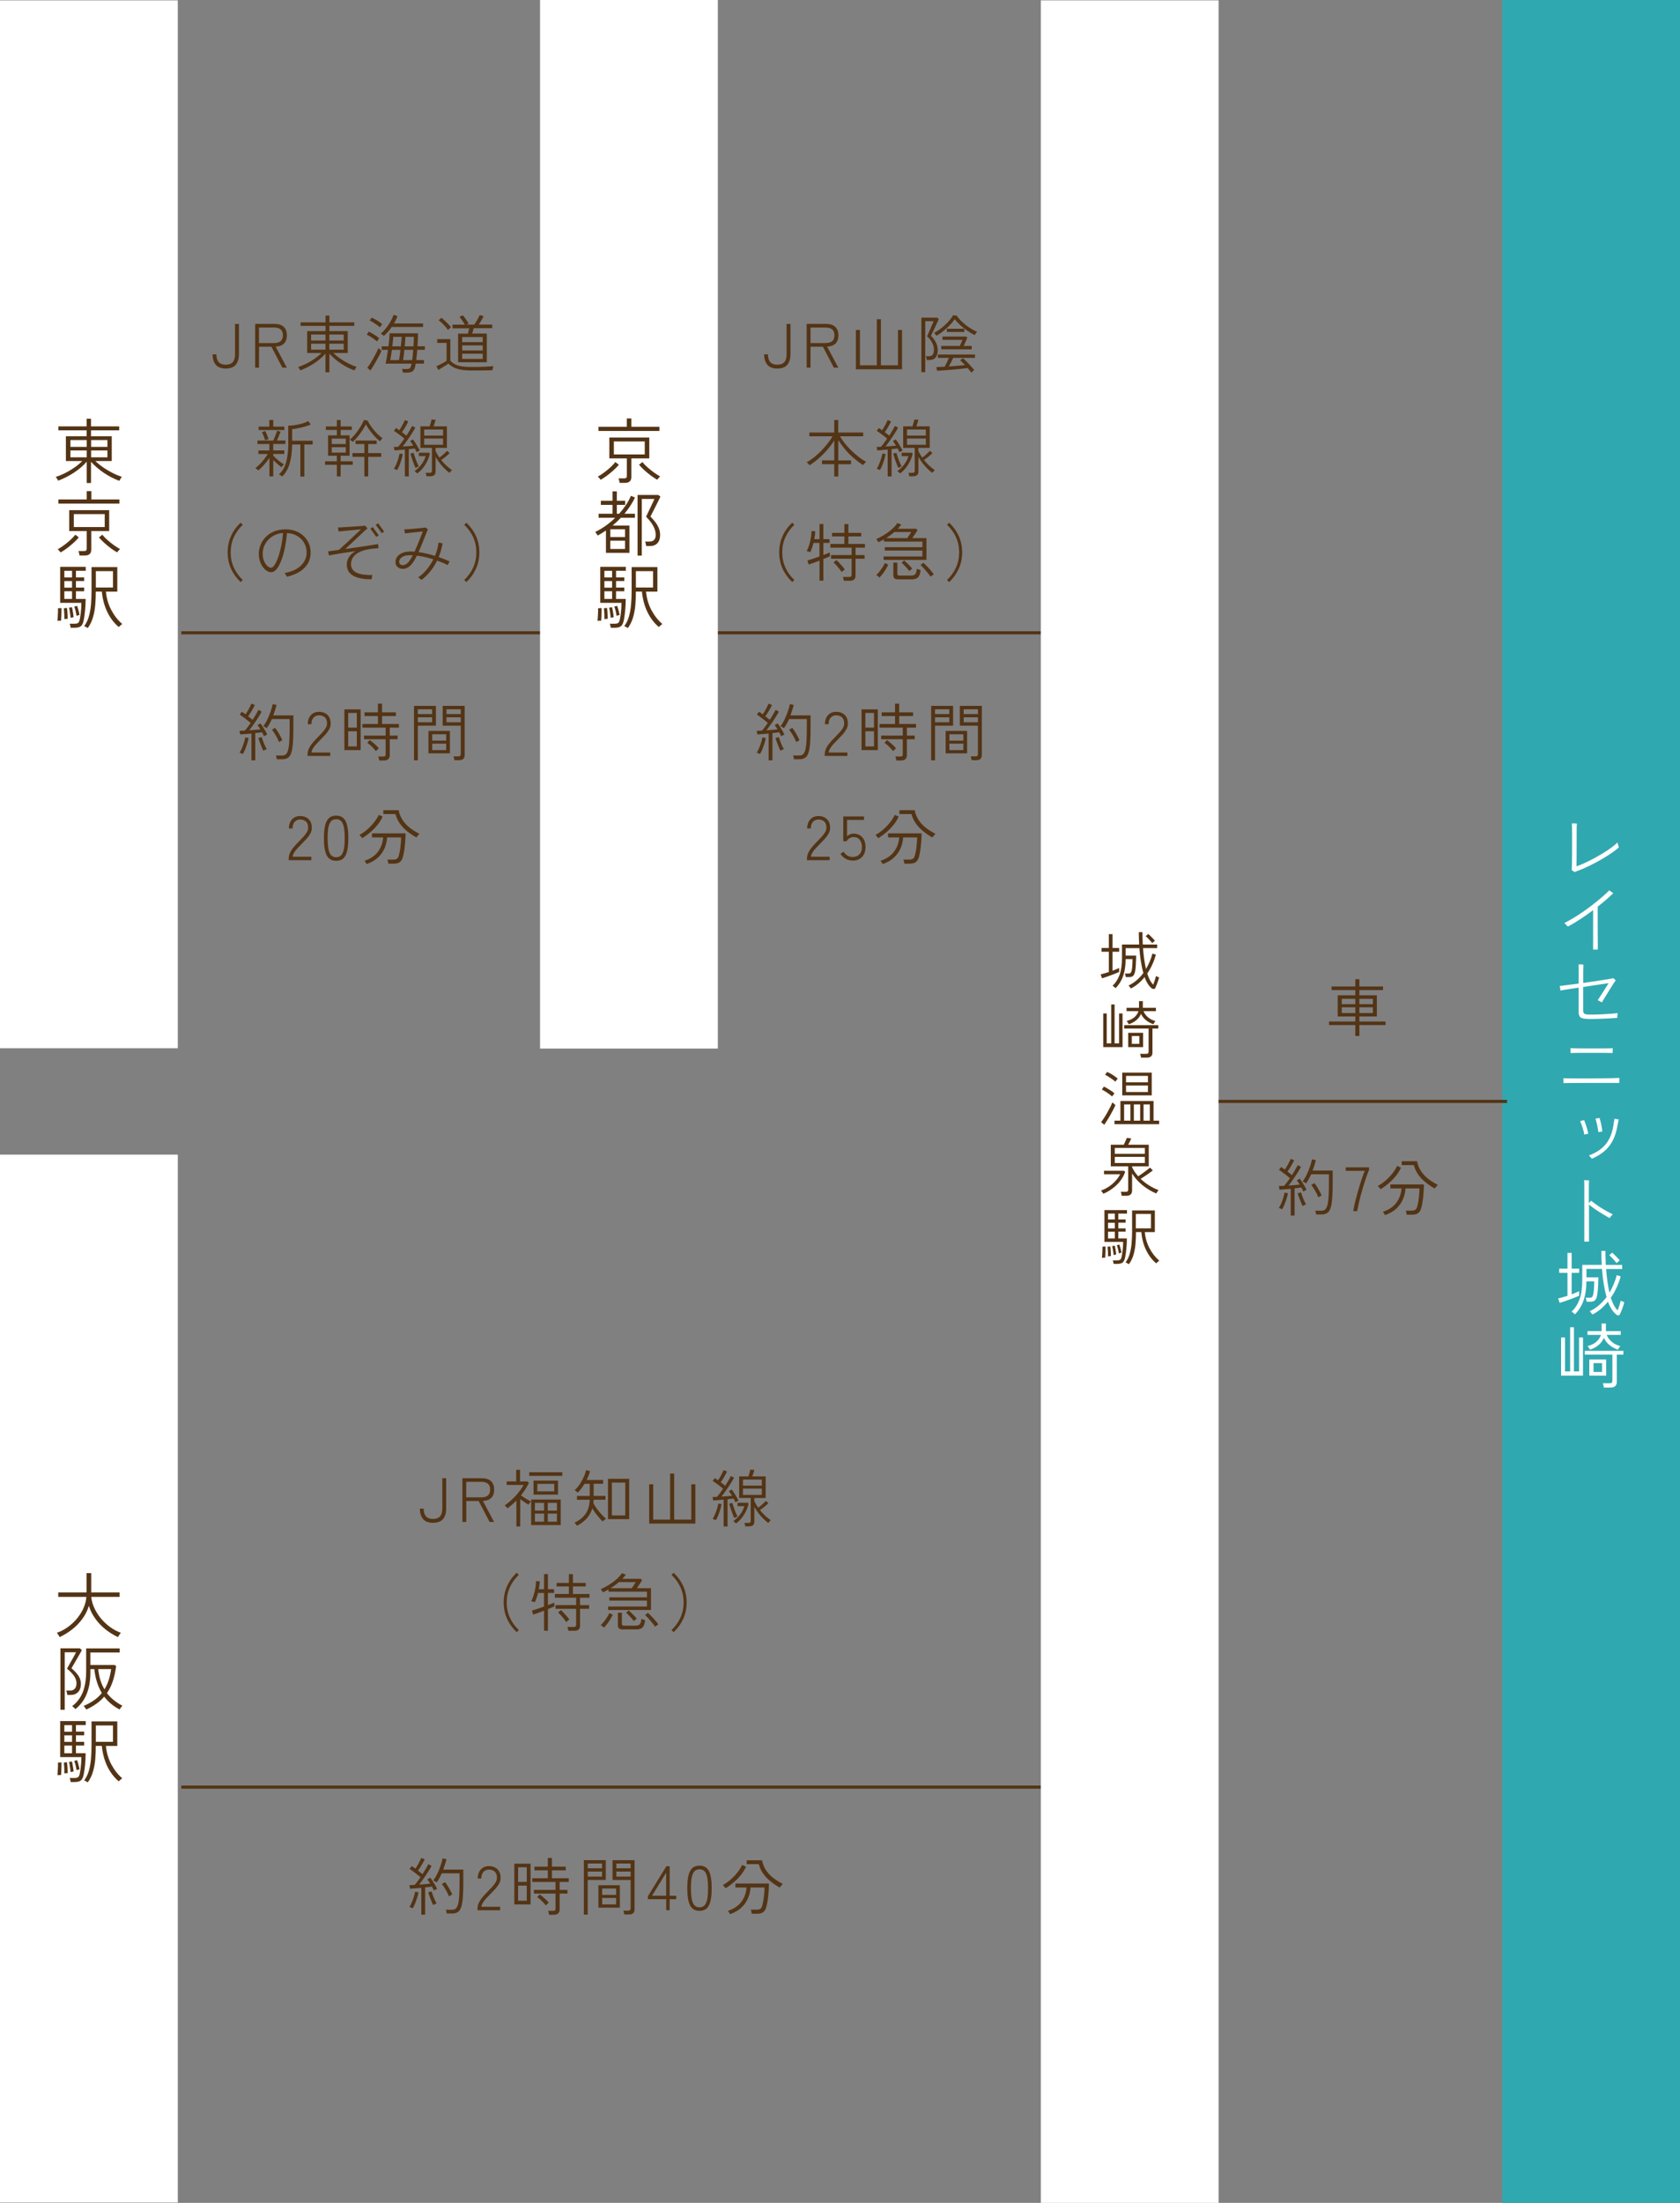 <?xml version="1.0" encoding="UTF-8"?>
<svg id="_レイヤー_2" data-name="レイヤー 2" xmlns="http://www.w3.org/2000/svg" width="322.5" height="422.71" viewBox="0 0 322.5 422.71">
  <rect x="0" y="0" width="322.5" height="422.71" fill="#808080" stroke="none"/>
  <defs>
    <style>
      .cls-1, .cls-2 {
        fill: #533415;
      }

      .cls-1, .cls-3, .cls-4 {
        stroke-width: 0px;
      }

      .cls-2 {
        stroke: #533415;
        stroke-miterlimit: 10;
        stroke-width: .6px;
      }

      .cls-3 {
        fill: #30a8b0;
      }

      .cls-4 {
        fill: #fff;
      }
    </style>
  </defs>
  <g id="_レイヤー_1-2" data-name="レイヤー 1">
    <g>
      <g>
        <rect class="cls-4" y=".07" width="34.13" height="201.08"/>
        <g>
          <line class="cls-2" x1="34.8" y1="121.43" x2="199.8" y2="121.43"/>
          <g>
            <path class="cls-1" d="M149.23,70.72c-.88,0-1.52-.24-1.93-.73-.4-.48-.61-1.15-.61-1.99h.73c0,1.32.6,1.98,1.8,1.98s1.78-.66,1.78-1.98v-5.84h.74v5.84c0,.84-.2,1.5-.6,1.99-.4.48-1.04.73-1.92.73Z"/>
            <path class="cls-1" d="M154.85,70.56v-8.41h3.66c.79,0,1.39.18,1.81.55.41.37.62.92.62,1.64,0,1.37-.72,2.1-2.16,2.18l2.15,4.03h-.86l-2.1-4.02h-2.38v4.02h-.73ZM155.59,65.83h2.87c.58,0,1.01-.12,1.29-.36.28-.24.43-.62.43-1.13s-.14-.89-.43-1.13c-.28-.24-.71-.36-1.29-.36h-2.87v2.98Z"/>
            <path class="cls-1" d="M164.3,70.86v-7.54h.78v6.78h3.24v-8.84h.78v8.84h3.28v-6.78h.78v7.54h-8.86Z"/>
            <path class="cls-1" d="M176.87,71.44v-10.48h3.05l.29.26s-.07.17-.17.39c-.1.22-.22.48-.36.79-.14.3-.28.61-.43.91-.14.3-.27.56-.37.77s-.16.34-.17.37c.38.36.69.77.93,1.23s.37.95.37,1.46c0,.64-.13,1.12-.4,1.45-.27.32-.65.49-1.15.49h-.55c0-.11-.03-.24-.07-.39-.04-.15-.08-.26-.12-.34h.66c.6,0,.9-.42.9-1.25,0-.42-.11-.86-.34-1.32-.22-.46-.55-.87-.98-1.25.02-.03.07-.14.16-.34.09-.19.19-.42.31-.7.12-.27.24-.54.35-.82.12-.27.22-.5.3-.7.08-.19.13-.3.14-.34h-1.61v9.79h-.73ZM179.8,64.43s-.07-.09-.14-.17c-.07-.08-.14-.16-.2-.23-.07-.08-.12-.13-.15-.15.34-.18.68-.39,1.04-.65.36-.26.7-.54,1.04-.85s.64-.63.91-.95.5-.64.67-.94l.68.08c.26.39.6.78,1.02,1.18.42.39.87.76,1.37,1.09s1.01.61,1.52.83c-.02.03-.07.09-.14.18-.07.09-.13.18-.2.26-.06.09-.11.15-.13.19-.46-.23-.92-.51-1.39-.83-.47-.32-.92-.68-1.34-1.06-.42-.38-.78-.77-1.09-1.16-.39.58-.9,1.15-1.52,1.71s-1.27,1.05-1.96,1.47ZM186.47,71.5c-.1-.14-.22-.28-.34-.43-.12-.15-.25-.3-.38-.45-.43.06-.9.11-1.41.17-.51.06-1.02.11-1.55.15-.52.04-1.03.08-1.53.12-.5.04-.95.07-1.36.09l-.16-.71c.21,0,.45-.02.73-.03.28-.01.57-.03.87-.04.13-.23.27-.51.42-.82.15-.32.28-.61.4-.88h-2.12v-.64h7.12v.64h-4.18c-.11.25-.24.52-.39.82-.15.3-.29.57-.44.83.54-.04,1.09-.08,1.64-.13.55-.05,1.03-.1,1.45-.14-.15-.17-.31-.33-.47-.49-.16-.16-.31-.31-.46-.44l.56-.38c.22.19.45.42.71.68.26.26.52.53.77.81.25.28.47.53.67.76-.04.02-.1.07-.17.14-.08.07-.15.15-.22.22-.07.08-.12.13-.16.16ZM180.69,67.03v-.65h3.56c.09-.17.17-.35.26-.56.08-.2.17-.41.25-.61h-3.83v-.62h4.54l.22.18c-.1.26-.22.54-.34.83-.12.29-.24.55-.36.78h1.54v.65h-5.83ZM181.75,63.7v-.61h3.37v.61h-3.37Z"/>
            <path class="cls-1" d="M160.15,91.42v-2.35h-2.36v-.73h2.36v-3.85c-.34.58-.77,1.16-1.29,1.76-.52.6-1.07,1.16-1.66,1.68-.59.52-1.18.97-1.78,1.35-.02-.04-.07-.1-.15-.18-.08-.08-.16-.16-.24-.23-.08-.08-.15-.13-.19-.15.48-.26.96-.59,1.45-.98.49-.39.95-.82,1.4-1.28.44-.46.85-.93,1.22-1.4.37-.47.67-.92.91-1.34h-4.45v-.72h4.78v-2.4h.76v2.4h4.79v.72h-4.45c.26.46.58.93.96,1.4.38.47.79.92,1.24,1.36.45.43.91.83,1.39,1.2.48.37.96.68,1.43.95-.03.02-.09.08-.18.16s-.17.17-.25.26c-.08.09-.14.16-.17.2-.63-.41-1.24-.87-1.84-1.39-.59-.52-1.14-1.07-1.63-1.66s-.92-1.17-1.28-1.76v3.91h2.44v.73h-2.44v2.35h-.76Z"/>
            <path class="cls-1" d="M170.4,91.42v-5.16c-.38.03-.74.06-1.1.1s-.66.05-.9.06l-.11-.67c.11,0,.24,0,.38,0,.14,0,.29,0,.45-.02.17-.18.35-.41.56-.69.2-.28.41-.57.62-.87-.18-.16-.39-.33-.62-.51-.23-.18-.47-.36-.71-.53-.24-.17-.46-.32-.67-.45l.4-.54c.1.06.2.12.31.19s.22.15.33.23c.13-.2.26-.42.41-.67.14-.25.27-.49.39-.72.12-.23.2-.42.26-.56l.65.25c-.14.32-.33.67-.55,1.05-.22.38-.44.72-.66,1.03.16.11.31.22.46.34.14.11.28.22.4.32.24-.37.46-.72.65-1.06.2-.34.34-.6.44-.8l.61.32c-.18.35-.41.74-.69,1.17s-.56.86-.86,1.28c-.3.43-.59.82-.87,1.17.36-.02.72-.04,1.08-.07s.68-.06.95-.09c-.1-.17-.21-.33-.31-.48-.1-.15-.2-.28-.29-.4l.54-.32c.14.18.29.39.45.64.16.25.31.5.46.76.15.26.28.5.4.73-.03,0-.09.04-.17.08s-.17.1-.25.14c-.08.05-.14.08-.17.11-.05-.11-.1-.23-.17-.35-.06-.12-.13-.24-.19-.37-.16.02-.34.04-.54.06-.2.02-.41.05-.62.07v5.23h-.71ZM168.9,90.2s-.09-.04-.18-.08c-.09-.04-.17-.08-.25-.11-.08-.04-.14-.05-.18-.05.15-.22.3-.51.45-.86.15-.35.28-.71.4-1.09.12-.37.2-.71.25-1l.61.13c-.06.34-.15.69-.26,1.06-.11.37-.24.73-.38,1.09s-.3.66-.46.92ZM172.45,89.78c-.08-.14-.17-.34-.26-.58-.09-.24-.18-.49-.28-.76-.09-.27-.18-.53-.26-.77-.08-.25-.14-.45-.19-.61l.6-.18c.07.22.16.51.28.85s.23.67.37.99c.13.32.25.58.37.77-.04,0-.1.03-.19.08s-.17.09-.26.13-.14.07-.17.1ZM172.78,90.84s-.07-.08-.14-.14c-.07-.06-.14-.13-.22-.19-.07-.06-.13-.1-.17-.11.5-.34.95-.77,1.34-1.29.39-.52.65-1.05.8-1.59h-1.31v-.64h1.96l.16.17c-.1.45-.25.9-.47,1.37-.22.46-.49.9-.81,1.32-.32.42-.7.78-1.13,1.1ZM174.55,91.41c0-.1-.03-.22-.06-.35-.03-.13-.07-.24-.11-.32h.76c.16,0,.28-.03.35-.1.07-.06.11-.17.11-.32v-4.37h-2.22v-4.14h1.78c.06-.18.13-.41.21-.68.08-.27.13-.48.15-.63l.77.06c-.03.17-.09.37-.17.61s-.15.45-.22.64h2.57v4.14h-2.18v.56c.18.42.43.86.74,1.3.26-.18.52-.4.8-.65.28-.25.51-.46.68-.65l.49.44c-.2.2-.45.42-.76.67-.31.25-.6.46-.87.65.3.38.64.74,1,1.08.36.34.72.62,1.08.85-.02.02-.07.06-.14.14-.07.08-.14.15-.2.23s-.11.14-.13.17c-.5-.36-.98-.81-1.46-1.36-.48-.54-.89-1.12-1.22-1.73v2.8c0,.32-.08.56-.25.71s-.43.23-.8.23h-.68ZM174.11,83.58h3.62v-1.16h-3.62v1.16ZM174.11,85.35h3.62v-1.2h-3.62v1.2Z"/>
            <path class="cls-1" d="M152.08,111.7c-.78-.74-1.4-1.59-1.84-2.55s-.66-2.01-.66-3.15.22-2.19.66-3.16c.44-.97,1.05-1.82,1.84-2.54l.4.41c-.74.7-1.32,1.5-1.72,2.39-.4.89-.6,1.86-.6,2.9s.2,2,.6,2.89.97,1.69,1.72,2.4l-.4.41Z"/>
            <path class="cls-1" d="M157.32,111.42v-3.85c-.41.16-.8.31-1.19.45-.38.14-.68.24-.89.31l-.25-.78c.22-.06.55-.16.98-.3s.88-.3,1.34-.47v-2.6h-1.15c-.08.34-.17.65-.28.95s-.21.57-.32.82c-.03,0-.1-.03-.2-.06s-.2-.06-.3-.09c-.1-.03-.17-.04-.21-.04.27-.52.49-1.12.65-1.79.16-.67.26-1.36.29-2.08l.7.07c0,.25-.03.5-.06.75-.03.25-.07.5-.11.75h1v-2.9h.74v2.9h1.18v.71h-1.18v2.33c.26-.1.49-.19.71-.27.22-.08.39-.15.52-.21v.73c-.1.06-.27.13-.49.22-.22.09-.47.19-.74.3v4.15h-.74ZM161.99,111.44c-.02-.1-.04-.23-.08-.38-.04-.15-.07-.27-.1-.35h1.2c.17,0,.29-.03.36-.1.07-.06.11-.17.11-.32v-3.07h-3.96v-.71h3.96v-1.42h-4.08v-.71h2.69v-1.45h-2.36v-.68h2.36v-1.68h.77v1.68h2.46v.68h-2.46v1.45h3.18v.71h-1.81v1.42h1.74v.71h-1.74v3.25c0,.65-.36.97-1.08.97h-1.15ZM161.57,109.76c-.12-.18-.27-.39-.46-.63-.19-.24-.38-.46-.58-.68-.2-.22-.37-.39-.52-.52l.56-.46c.14.12.31.29.51.51s.41.45.61.68c.2.23.36.44.48.61-.02.02-.08.06-.17.13l-.26.22c-.09.07-.14.12-.17.14Z"/>
            <path class="cls-1" d="M169.62,107.44v-.66h7.45v-1.14h-7.22v-.64h7.22v-1.08h-7.38v-.41c-.17.09-.34.18-.52.27s-.36.18-.54.27c-.02-.03-.05-.09-.11-.17s-.12-.17-.18-.26c-.06-.09-.11-.14-.14-.17.5-.22,1.01-.48,1.53-.8.52-.32,1-.67,1.44-1.06.44-.39.81-.79,1.09-1.21l.76.28c-.1.14-.21.28-.33.41-.12.13-.23.26-.34.39h3.55l.23.29c-.13.2-.29.44-.47.73-.19.29-.37.55-.53.78h2.72v4.18h-8.22ZM168.82,110.82s-.08-.08-.16-.15c-.08-.07-.17-.13-.26-.2-.09-.06-.15-.1-.19-.12.2-.18.41-.4.62-.68.22-.28.42-.57.61-.86.19-.3.33-.55.43-.77l.64.3c-.11.26-.26.55-.44.85s-.38.59-.6.88c-.22.29-.43.54-.64.76ZM170.12,103.26h4.04c.13-.18.27-.39.41-.61.15-.22.27-.41.35-.56h-3.24c-.24.22-.49.42-.76.61-.26.19-.54.38-.82.55ZM172.52,111.18c-.38,0-.65-.06-.8-.19s-.23-.33-.23-.62v-2.41h.77v2.12c0,.13.03.22.09.28.06.06.18.09.37.09h2.14c.4,0,.68-.09.84-.28.16-.18.26-.53.3-1.04.09.05.2.1.34.14.14.05.27.09.38.12-.05.46-.14.82-.27,1.08s-.31.44-.55.54c-.23.1-.53.16-.89.16h-2.48ZM174.55,109.58c-.1-.15-.25-.33-.43-.53-.18-.2-.36-.4-.55-.6s-.36-.35-.51-.47l.5-.44c.14.12.31.27.51.46.2.19.39.38.58.58.19.2.34.37.46.52-.02.02-.08.07-.16.14s-.17.14-.25.2c-.08.07-.13.12-.16.15ZM178.62,110.66c-.12-.2-.29-.44-.52-.71-.22-.28-.46-.55-.71-.83-.25-.28-.48-.51-.68-.69l.54-.44c.19.17.42.38.67.65.26.26.51.54.75.82s.44.53.59.76c-.03.02-.09.06-.19.12-.09.06-.18.13-.28.19-.09.06-.15.11-.19.14Z"/>
            <path class="cls-1" d="M182.2,111.7l-.4-.41c.74-.71,1.32-1.51,1.72-2.4.4-.89.6-1.85.6-2.89s-.2-2.02-.6-2.9c-.4-.89-.97-1.68-1.72-2.39l.4-.41c.78.73,1.4,1.58,1.84,2.54.44.97.66,2.02.66,3.16s-.22,2.19-.66,3.15c-.44.96-1.05,1.81-1.84,2.55Z"/>
          </g>
          <g>
            <g>
              <path class="cls-1" d="M43.35,70.72c-.88,0-1.52-.24-1.93-.73-.4-.48-.61-1.15-.61-1.99h.73c0,1.32.6,1.98,1.8,1.98s1.78-.66,1.78-1.98v-5.84h.74v5.84c0,.84-.2,1.5-.6,1.99-.4.48-1.04.73-1.92.73Z"/>
              <path class="cls-1" d="M48.98,70.56v-8.41h3.66c.79,0,1.39.18,1.81.55.41.37.62.92.62,1.64,0,1.37-.72,2.1-2.16,2.18l2.15,4.03h-.86l-2.1-4.02h-2.38v4.02h-.73ZM49.71,65.83h2.87c.58,0,1.01-.12,1.29-.36.28-.24.43-.62.43-1.13s-.14-.89-.43-1.13c-.28-.24-.71-.36-1.29-.36h-2.87v2.98Z"/>
              <path class="cls-1" d="M62.48,71.45v-3.59c-.6.68-1.32,1.3-2.17,1.85-.85.56-1.74,1.01-2.66,1.36-.02-.04-.05-.11-.11-.2-.06-.09-.11-.18-.17-.27-.06-.09-.11-.14-.14-.17.55-.18,1.11-.41,1.66-.69.56-.28,1.08-.6,1.57-.95.49-.35.91-.7,1.27-1.06h-2.76v-4.19h3.52v-1.01h-4.79v-.67h4.79v-1.3h.74v1.3h4.78v.67h-4.78v1.01h3.52v4.19h-2.77c.35.34.77.69,1.25,1.03.48.34,1,.65,1.56.94.56.29,1.11.52,1.67.71-.05.05-.1.12-.16.21-.06.09-.12.18-.17.27-.05.09-.09.15-.1.19-.94-.35-1.83-.81-2.65-1.37-.82-.56-1.54-1.18-2.15-1.86v3.59h-.74ZM59.72,65.34h2.76v-1.15h-2.76v1.15ZM59.72,67.1h2.76v-1.15h-2.76v1.15ZM63.22,65.34h2.76v-1.15h-2.76v1.15ZM63.22,67.1h2.76v-1.15h-2.76v1.15Z"/>
              <path class="cls-1" d="M72.36,65.52c-.14-.14-.33-.29-.57-.46-.24-.17-.48-.34-.73-.49s-.46-.27-.65-.35l.38-.59c.21.1.44.22.68.36s.49.3.73.46c.24.16.43.32.59.48-.02.03-.07.09-.13.17s-.13.17-.19.25c-.06.08-.1.14-.13.18ZM71.12,71.08l-.62-.5c.17-.21.36-.48.56-.8.21-.33.42-.68.62-1.04s.4-.73.57-1.07c.17-.35.3-.64.39-.88.02.02.08.07.16.14.08.07.16.14.25.22.08.07.14.12.17.14-.07.22-.19.49-.37.83-.17.34-.36.69-.58,1.07-.21.38-.42.74-.62,1.07s-.38.61-.53.83ZM72.93,62.81c-.14-.14-.34-.29-.58-.46-.24-.17-.48-.34-.73-.49s-.46-.27-.65-.35l.4-.56c.2.09.43.2.68.35.26.14.5.3.74.46.24.16.43.32.58.47-.02.02-.06.08-.13.16-.07.08-.13.17-.2.25s-.1.14-.12.17ZM73.71,64.48s-.08-.07-.17-.14c-.09-.07-.18-.13-.26-.2-.09-.06-.15-.1-.19-.12.32-.26.64-.59.95-.97.32-.38.61-.8.87-1.25.26-.45.48-.91.66-1.39l.73.26c-.1.25-.2.49-.31.72-.11.23-.23.46-.37.68h5.59v.68h-6.02c-.43.64-.93,1.21-1.49,1.7ZM77.34,71.51c0-.1-.03-.23-.07-.37-.04-.14-.07-.25-.1-.33h.85c.32,0,.53-.04.64-.13.11-.09.19-.26.26-.52.02-.06.03-.12.04-.18.01-.06.03-.13.04-.2h-4.98c.07-.31.15-.7.23-1.17s.16-.96.23-1.48h-1.21v-.67h1.3c.06-.47.11-.92.15-1.36.04-.43.06-.81.07-1.14h5.44c0,.39,0,.8-.02,1.22s-.04.85-.07,1.27h1.42v.67h-1.46c-.02.36-.05.71-.09,1.04-.04.33-.07.64-.11.93h1.49v.68h-1.58c-.02.11-.05.22-.07.31s-.04.19-.05.28c-.1.44-.28.74-.52.9-.24.16-.59.24-1.03.24h-.77ZM74.92,69.1h1.69c.04-.24.08-.53.13-.88.05-.35.09-.71.13-1.09h-1.64c-.06.38-.11.75-.16,1.09-.05.34-.1.64-.15.88ZM75.32,66.46h1.63c.04-.35.07-.68.1-1,.03-.31.05-.58.05-.82h-1.62c0,.26-.03.54-.06.85-.03.31-.07.63-.11.96ZM77.38,69.1h1.74c.09-.6.16-1.26.2-1.97h-1.7c-.03.38-.07.75-.11,1.09-.04.34-.09.64-.13.88ZM77.69,66.46h1.68c.05-.65.07-1.25.07-1.81h-1.62c0,.26-.02.54-.05.85s-.05.63-.08.96Z"/>
              <path class="cls-1" d="M90.69,71.1c-.8,0-1.48-.04-2.04-.13-.56-.09-1.04-.23-1.45-.42-.4-.19-.78-.45-1.12-.77-.14.1-.33.22-.58.38s-.5.31-.76.46-.45.28-.59.4l-.37-.74c.1-.05.23-.11.41-.2.18-.08.36-.18.56-.28s.39-.2.56-.3c.18-.1.32-.19.42-.27v-3.43h-1.8v-.72h2.52v4.15c.3.3.62.54.97.71s.78.29,1.3.37c.52.07,1.18.11,1.97.11.91,0,1.69-.02,2.33-.05s1.21-.07,1.7-.11c0,.02-.03.09-.06.21-.03.12-.06.23-.09.35-.03.12-.04.19-.04.23-.23,0-.55.02-.95.02-.4,0-.85.01-1.35.02-.5,0-1.01,0-1.54,0ZM86,63.32c-.13-.19-.3-.4-.5-.64-.21-.23-.42-.46-.65-.68-.22-.22-.44-.4-.64-.55l.52-.47c.2.14.42.33.65.55.23.22.46.44.67.66.22.22.39.42.53.59-.02.02-.08.06-.16.14-.08.08-.17.15-.25.23-.08.08-.14.13-.16.16ZM87.94,69.53v-5.5h1.87c.05-.15.1-.33.14-.52.05-.2.09-.37.12-.51h-3.2v-.7h2.38c-.13-.22-.29-.47-.49-.76-.2-.29-.38-.53-.56-.73l.65-.31c.19.22.39.49.6.79s.38.57.52.8l-.47.2h1.54c.11-.17.24-.36.38-.59.14-.22.27-.45.39-.67.12-.22.21-.42.28-.58l.76.24c-.1.2-.25.45-.43.76-.18.31-.35.59-.52.83h2.58v.7h-3.55c-.03.16-.08.33-.13.52-.06.19-.11.36-.16.51h2.81v5.5h-5.5ZM88.72,65.65h3.94v-.97h-3.94v.97ZM88.72,67.25h3.94v-.97h-3.94v.97ZM88.72,68.87h3.94v-1h-3.94v1Z"/>
              <path class="cls-1" d="M51.72,91.42v-3.56c-.28.44-.62.88-1.01,1.31-.39.44-.77.81-1.13,1.11-.02-.03-.06-.08-.14-.14s-.16-.13-.25-.19-.15-.1-.19-.11c.19-.14.4-.31.63-.53s.45-.45.68-.71c.22-.26.43-.51.62-.77.19-.26.35-.5.48-.71h-1.8v-.68h2.1v-1.24h-2.29v-.66h3.04c.08-.17.17-.37.26-.6.1-.23.19-.46.27-.7.08-.23.15-.43.2-.59l.67.18c-.08.22-.19.49-.32.82-.14.33-.26.63-.38.88h1.63v.66h-2.34v1.24h2.12v.68h-2.12v.31c.14.17.33.36.56.57.23.21.47.42.74.61.26.2.52.36.76.5-.02.02-.07.07-.14.15-.07.08-.14.15-.21.23-.07.08-.11.14-.13.17-.22-.16-.48-.37-.77-.62s-.56-.51-.8-.76v3.14h-.73ZM49.65,82.52v-.66h2.05v-1.27h.76v1.27h2.12v.66h-4.93ZM50.89,84.48c-.03-.14-.09-.31-.16-.51s-.15-.39-.23-.58-.15-.34-.22-.45l.64-.24c.11.22.23.48.34.76.12.28.21.54.29.79l-.66.23ZM54.19,91.45s-.08-.08-.17-.14-.18-.12-.28-.18c-.09-.06-.16-.09-.2-.1.46-.4.83-.9,1.09-1.5.26-.6.44-1.28.55-2.05s.16-1.59.16-2.48v-3.32c.36,0,.77-.03,1.24-.1.47-.07.93-.17,1.39-.3s.86-.29,1.19-.47l.5.65c-.22.1-.49.19-.79.29-.3.1-.62.19-.96.27s-.66.15-.98.21c-.32.06-.6.1-.85.12v2.22h3.94v.72h-1.6v6.16h-.76v-6.16h-1.58c-.02,1.37-.17,2.57-.46,3.59-.29,1.03-.77,1.89-1.45,2.57Z"/>
              <path class="cls-1" d="M64.67,91.42v-2.23h-2.27v-.67h2.27v-1.07h-1.69v-3.91h1.69v-1.04h-2.12v-.66h2.12v-1.24h.72v1.24h2.14v.66h-2.14v1.04h1.72v3.91h-1.72v1.07h2.32v.67h-2.32v2.23h-.72ZM63.68,85.21h2.7v-1.04h-2.7v1.04ZM63.68,86.85h2.7v-1.04h-2.7v1.04ZM67.71,84.81s-.07-.08-.15-.14c-.08-.06-.15-.13-.22-.2-.07-.07-.13-.11-.17-.13.37-.3.73-.67,1.07-1.1.35-.43.66-.87.95-1.34.28-.46.51-.9.68-1.3l.68.1c.22.42.49.85.8,1.28.31.43.65.83,1.01,1.2.36.37.72.68,1.07.92-.03.02-.09.08-.16.16s-.15.17-.21.25-.11.14-.13.17c-.51-.42-1-.91-1.47-1.48-.47-.57-.88-1.16-1.23-1.77-.18.37-.41.75-.67,1.16-.26.4-.55.8-.86,1.18s-.64.72-.98,1.03ZM69.95,91.42v-3.76h-2.3v-.71h2.3v-1.74h-1.69v-.67h4.04v.67h-1.62v1.74h2.5v.71h-2.5v3.76h-.73Z"/>
              <path class="cls-1" d="M77.72,91.42v-5.16c-.38.03-.74.06-1.1.1s-.66.05-.9.06l-.11-.67c.11,0,.24,0,.38,0,.14,0,.29,0,.45-.02.17-.18.35-.41.56-.69.2-.28.41-.57.62-.87-.18-.16-.39-.33-.62-.51-.23-.18-.47-.36-.71-.53-.24-.17-.46-.32-.67-.45l.4-.54c.1.06.2.12.31.19s.22.15.33.23c.13-.2.26-.42.41-.67.14-.25.27-.49.39-.72.12-.23.2-.42.26-.56l.65.25c-.14.32-.33.67-.55,1.05-.22.38-.44.72-.66,1.03.16.11.31.22.46.34.14.11.28.22.4.32.24-.37.46-.72.65-1.06.2-.34.34-.6.44-.8l.61.32c-.18.35-.41.74-.69,1.17s-.56.86-.86,1.28c-.3.43-.59.82-.87,1.17.36-.02.72-.04,1.08-.07s.68-.06.95-.09c-.1-.17-.21-.33-.31-.48-.1-.15-.2-.28-.29-.4l.54-.32c.14.18.29.39.45.64.16.25.31.5.46.76.15.26.28.5.4.73-.03,0-.09.04-.17.08s-.17.1-.25.14c-.08.05-.14.08-.17.11-.05-.11-.1-.23-.17-.35-.06-.12-.13-.24-.19-.37-.16.02-.34.04-.54.06-.2.02-.41.05-.62.07v5.23h-.71ZM76.22,90.2s-.09-.04-.18-.08c-.09-.04-.17-.08-.25-.11-.08-.04-.14-.05-.18-.05.15-.22.3-.51.45-.86.15-.35.28-.71.4-1.09.12-.37.2-.71.25-1l.61.13c-.06.34-.15.69-.26,1.06-.11.37-.24.73-.38,1.09s-.3.66-.46.92ZM79.77,89.78c-.08-.14-.17-.34-.26-.58-.09-.24-.18-.49-.28-.76-.09-.27-.18-.53-.26-.77-.08-.25-.14-.45-.19-.61l.6-.18c.07.22.16.51.28.85s.23.67.37.99c.13.32.25.58.37.77-.04,0-.1.03-.19.08s-.17.09-.26.13-.14.07-.17.1ZM80.1,90.84s-.07-.08-.14-.14c-.07-.06-.14-.13-.22-.19-.07-.06-.13-.1-.17-.11.5-.34.95-.77,1.34-1.29.39-.52.65-1.05.8-1.59h-1.31v-.64h1.96l.16.17c-.1.45-.25.9-.47,1.37-.22.46-.49.9-.81,1.32-.32.42-.7.78-1.13,1.1ZM81.87,91.41c0-.1-.03-.22-.06-.35-.03-.13-.07-.24-.11-.32h.76c.16,0,.28-.03.35-.1.07-.06.11-.17.11-.32v-4.37h-2.22v-4.14h1.78c.06-.18.13-.41.21-.68.08-.27.13-.48.15-.63l.77.06c-.03.17-.09.37-.17.61s-.15.45-.22.64h2.57v4.14h-2.18v.56c.18.42.43.86.74,1.3.26-.18.52-.4.8-.65.28-.25.51-.46.68-.65l.49.44c-.2.2-.45.42-.76.67-.31.25-.6.46-.87.65.3.38.64.74,1,1.08.36.34.72.62,1.08.85-.02.02-.07.06-.14.14-.07.08-.14.15-.2.23s-.11.14-.13.17c-.5-.36-.98-.81-1.46-1.36-.48-.54-.89-1.12-1.22-1.73v2.8c0,.32-.08.56-.25.71s-.43.23-.8.23h-.68ZM81.43,83.58h3.62v-1.16h-3.62v1.16ZM81.43,85.35h3.62v-1.2h-3.62v1.2Z"/>
              <path class="cls-1" d="M46.2,111.7c-.78-.74-1.4-1.59-1.84-2.55s-.66-2.01-.66-3.15.22-2.19.66-3.16c.44-.97,1.05-1.82,1.84-2.54l.4.41c-.74.7-1.32,1.5-1.72,2.39-.4.89-.6,1.86-.6,2.9s.2,2,.6,2.89.97,1.69,1.72,2.4l-.4.41Z"/>
              <path class="cls-1" d="M55.08,110.67s-.05-.11-.11-.21c-.06-.1-.12-.2-.19-.3-.06-.1-.12-.17-.16-.2,1.42-.26,2.48-.75,3.18-1.46.7-.71,1.06-1.54,1.06-2.48,0-.66-.15-1.26-.45-1.8s-.73-.99-1.29-1.34c-.56-.35-1.24-.55-2.03-.59-.09,1.03-.23,2-.42,2.91-.19.91-.42,1.71-.69,2.39-.27.69-.56,1.23-.89,1.62-.32.39-.66.59-1,.59-.29,0-.58-.09-.86-.26-.29-.18-.55-.42-.78-.74-.23-.32-.42-.69-.56-1.12-.14-.43-.21-.9-.21-1.4,0-.58.11-1.16.34-1.72.22-.56.55-1.06.99-1.51.44-.45.97-.81,1.6-1.07.63-.27,1.36-.4,2.18-.4.76,0,1.44.12,2.03.35.6.24,1.1.56,1.52.98s.74.89.96,1.42c.22.53.33,1.1.33,1.7,0,1.14-.38,2.1-1.15,2.9-.76.8-1.9,1.38-3.41,1.75ZM52.05,108.95c.18,0,.39-.16.61-.47.22-.32.45-.77.67-1.36.22-.59.42-1.29.6-2.11.18-.82.31-1.73.4-2.74-.79.06-1.48.29-2.06.67-.58.38-1.04.86-1.36,1.43-.32.58-.48,1.2-.48,1.87,0,.53.08.99.25,1.4s.38.72.63.95c.25.23.5.35.74.35Z"/>
              <path class="cls-1" d="M71.31,111.16c-.93,0-1.7-.08-2.31-.23-.61-.15-1.1-.36-1.45-.62-.36-.26-.61-.56-.76-.9-.15-.34-.22-.69-.22-1.06,0-.3.05-.6.16-.91.1-.31.28-.61.53-.9s.59-.55,1.02-.79c-.92.13-1.83.27-2.73.41-.9.15-1.7.29-2.39.43,0-.05-.03-.13-.05-.23-.03-.11-.06-.22-.08-.33-.03-.11-.05-.19-.07-.23.3-.04.63-.08.99-.13s.73-.09,1.11-.15c.19-.18.43-.39.71-.65.28-.26.58-.53.91-.83.32-.3.65-.6.97-.91.32-.3.63-.59.91-.86.28-.27.53-.49.73-.68-.27.02-.6.05-.98.08-.38.03-.78.07-1.19.11s-.8.08-1.18.11-.69.07-.94.1c0-.05-.01-.13-.03-.23-.02-.11-.04-.22-.06-.32-.02-.11-.04-.18-.05-.22.28,0,.62-.02,1.03-.05.4-.02.83-.05,1.27-.08s.87-.06,1.28-.08c.41-.03.76-.05,1.06-.08.3-.02.5-.04.6-.06.02.02.06.07.12.15.06.08.13.15.19.22s.11.12.13.16c-.1.07-.26.22-.5.43-.24.22-.51.47-.83.77s-.66.62-1.01.95c-.35.33-.7.66-1.03.97-.34.32-.64.59-.9.83.74-.1,1.48-.21,2.24-.32.76-.11,1.48-.22,2.18-.32.7-.11,1.33-.21,1.89-.31,0,.02,0,.09.02.21.02.12.03.23.05.35.02.12.02.19.02.22-.25.02-.51.05-.79.07s-.55.06-.81.1c-1.19.17-2.11.5-2.74,1.01-.64.5-.95,1.15-.95,1.93,0,.29.06.56.19.81.13.25.35.47.65.67.31.19.73.34,1.26.44.53.1,1.2.15,2.01.13-.02.05-.04.13-.06.24-.02.11-.04.22-.06.33-.02.11-.03.18-.04.22ZM72.23,103.02c-.05-.07-.12-.18-.23-.33-.1-.15-.22-.31-.34-.47-.12-.17-.23-.32-.34-.47-.11-.14-.19-.25-.23-.31l.46-.31c.05.07.12.18.23.33.1.15.22.3.34.47.12.16.23.32.34.46.1.14.18.25.24.32l-.46.32ZM73.28,102.3c-.05-.07-.12-.18-.23-.33s-.22-.31-.34-.47-.24-.32-.34-.46c-.1-.14-.18-.25-.24-.32l.47-.31c.05.08.12.19.23.34.1.14.22.3.34.47.12.17.23.32.34.46.1.14.18.25.24.32l-.46.31Z"/>
              <path class="cls-1" d="M80.9,111.27s-.09-.08-.17-.15c-.08-.07-.17-.13-.26-.2-.09-.06-.16-.1-.21-.12.58-.38,1.12-.87,1.62-1.47s.94-1.27,1.31-2c-1.14-.37-2.19-.6-3.16-.71l-.02.02c-.4.86-.82,1.49-1.25,1.9-.43.41-.91.62-1.43.62-.24,0-.47-.05-.68-.15-.22-.1-.39-.25-.53-.44-.14-.2-.2-.44-.2-.73,0-.38.12-.73.35-1.03.24-.3.57-.54,1-.72.43-.18.95-.26,1.55-.26.24,0,.49.01.76.04.14-.31.29-.66.45-1.05.16-.39.32-.77.48-1.16.16-.38.29-.73.41-1.03s.2-.52.25-.65c-.12,0-.33.03-.62.06-.3.03-.62.07-.98.11-.36.04-.71.08-1.04.11-.34.04-.61.07-.82.09,0-.04,0-.11-.02-.22-.01-.11-.03-.22-.04-.32-.02-.11-.03-.18-.04-.22.16,0,.38-.02.67-.04.28-.02.59-.04.93-.07s.67-.06,1-.09c.33-.03.62-.06.88-.09.26-.03.45-.05.58-.07.03.02.11.08.23.16.12.08.21.13.25.16-.03.06-.09.19-.18.41-.09.22-.2.49-.32.82s-.27.67-.42,1.04c-.15.37-.3.74-.45,1.12-.15.37-.29.71-.43,1.01.49.06,1,.16,1.52.28.53.12,1.07.27,1.63.44.17-.42.31-.84.43-1.27.12-.43.2-.86.26-1.3.05,0,.12.02.23.05s.21.05.32.07c.11.02.19.04.23.05-.09.46-.2.92-.32,1.36s-.28.86-.44,1.27c.73.25,1.43.52,2.11.83-.02.03-.06.1-.11.19-.05.1-.1.19-.16.29s-.09.17-.1.22c-.67-.33-1.35-.62-2.04-.86-.37.75-.8,1.44-1.3,2.06s-1.06,1.17-1.67,1.63ZM77.35,108.44c.33,0,.65-.16.95-.47.31-.32.62-.79.93-1.41-.1,0-.2-.01-.3-.02-.1,0-.19,0-.29,0-.63,0-1.12.13-1.48.38s-.53.55-.53.88c0,.21.07.37.2.48.14.11.3.17.5.17Z"/>
              <path class="cls-1" d="M89.52,111.7l-.4-.41c.74-.71,1.32-1.51,1.72-2.4.4-.89.6-1.85.6-2.89s-.2-2.02-.6-2.9c-.4-.89-.97-1.68-1.72-2.39l.4-.41c.78.73,1.4,1.58,1.84,2.54.44.97.66,2.02.66,3.16s-.22,2.19-.66,3.15c-.44.96-1.05,1.81-1.84,2.55Z"/>
            </g>
            <g>
              <path class="cls-1" d="M48.27,145.91v-5.15c-.42.03-.82.06-1.21.1s-.71.06-.95.07l-.13-.7c.27,0,.61-.01,1.02-.04.16-.18.34-.39.53-.65.19-.26.39-.53.59-.82-.18-.16-.4-.34-.65-.53-.25-.2-.5-.39-.76-.58-.26-.19-.49-.36-.7-.49l.41-.54c.11.06.23.14.35.23s.24.18.37.26c.14-.2.28-.43.43-.69.15-.26.29-.51.41-.76s.22-.45.29-.6l.65.26c-.15.32-.35.68-.59,1.09-.24.41-.47.77-.7,1.08.16.12.31.24.46.36.15.12.28.23.4.32.25-.38.47-.74.67-1.09.2-.35.35-.63.46-.83l.61.35c-.18.34-.41.73-.68,1.15-.27.42-.55.85-.85,1.27-.3.42-.58.81-.86,1.16.39-.03.78-.06,1.16-.09.38-.03.71-.06.98-.09-.1-.16-.19-.31-.28-.45-.09-.14-.18-.26-.27-.37l.56-.32c.14.18.3.4.46.65.16.25.32.5.47.76.15.26.28.5.38.72-.03,0-.09.04-.18.08-.09.05-.18.1-.26.14s-.15.08-.18.11c-.05-.11-.11-.23-.17-.37-.07-.13-.14-.27-.21-.4-.18.02-.37.05-.59.08-.22.03-.46.05-.71.08v5.23h-.73ZM46.6,144.68s-.09-.04-.18-.08c-.09-.04-.18-.08-.26-.11-.09-.04-.15-.05-.18-.05.15-.22.3-.51.45-.86.15-.35.28-.71.4-1.09.12-.37.2-.71.25-1l.64.13c-.06.34-.14.69-.26,1.06-.12.37-.25.73-.39,1.09s-.3.66-.46.92ZM50.54,144.06c-.1-.21-.22-.46-.34-.77-.12-.3-.24-.61-.35-.91-.11-.3-.19-.56-.26-.76l.64-.18c.07.22.16.48.27.77s.22.57.35.85.24.5.35.7c-.03,0-.09.03-.19.07-.09.04-.19.08-.28.13-.1.04-.16.08-.19.1ZM53.15,145.72c-.02-.11-.04-.24-.08-.4-.04-.15-.07-.27-.11-.35h1.26c.3,0,.55-.1.73-.3.18-.2.32-.56.43-1.07.08-.38.14-.91.17-1.59.04-.68.05-1.59.05-2.73v-1.3h-3.41c-.14.32-.3.63-.46.92-.16.3-.34.57-.52.83-.03-.03-.09-.07-.19-.13-.09-.05-.18-.1-.28-.16s-.15-.08-.19-.09c.28-.36.54-.79.78-1.3.24-.5.45-1.02.63-1.54.18-.52.31-.99.39-1.4l.74.16c-.08.32-.17.65-.28.98s-.22.68-.35,1.02h3.86v1.99c0,.76,0,1.41-.02,1.95-.02.54-.04,1-.07,1.39-.03.38-.07.73-.12,1.03-.12.78-.33,1.32-.64,1.62-.31.3-.73.44-1.25.44h-1.08ZM53.57,142.39c-.17-.41-.37-.83-.62-1.25s-.49-.8-.74-1.12l.61-.36c.26.34.5.72.74,1.13.24.41.45.82.64,1.25-.03,0-.09.04-.19.09-.09.05-.18.1-.27.16-.09.05-.15.09-.18.11Z"/>
              <path class="cls-1" d="M59.04,145.04v-.26c0-.41.09-.8.27-1.17.18-.37.42-.74.73-1.1.3-.36.65-.73,1.03-1.11.29-.29.56-.57.81-.85.25-.28.46-.55.63-.83.17-.28.26-.55.26-.83.02-.54-.11-.95-.39-1.22-.28-.27-.66-.41-1.16-.41-.42,0-.76.15-1.03.44-.27.29-.41.71-.41,1.27h-.7c0-.48.09-.9.27-1.26.18-.36.43-.64.76-.83.32-.2.69-.29,1.11-.29.69,0,1.24.2,1.66.61.42.41.61.98.59,1.72,0,.37-.1.72-.29,1.05-.18.33-.42.65-.7.97-.28.31-.59.63-.92.96-.28.28-.55.56-.8.83-.26.28-.47.55-.65.83s-.28.56-.32.84h3.6v.66h-4.34Z"/>
              <path class="cls-1" d="M66.11,143.94v-7.82h3.12v7.82h-3.12ZM66.84,139.62h1.66v-2.81h-1.66v2.81ZM66.84,143.23h1.66v-2.9h-1.66v2.9ZM72.8,145.93c-.02-.11-.04-.24-.08-.4-.04-.15-.07-.27-.11-.36h.95c.18,0,.3-.03.37-.09s.1-.17.1-.33v-2.89h-4.15v-.71h4.15v-1.52h-4.46v-.71h2.98v-1.52h-2.57v-.71h2.57v-1.67h.79v1.67h2.66v.71h-2.66v1.52h3.23v.71h-1.75v1.52h1.5v.71h-1.5v3.07c0,.3-.09.54-.27.72-.18.18-.46.28-.85.28h-.89ZM72.17,144.14c-.22-.28-.49-.57-.8-.88-.31-.3-.59-.54-.86-.72l.47-.53c.3.22.62.48.95.77.33.29.59.56.79.81-.03.02-.09.08-.17.16-.08.08-.16.16-.24.23-.08.08-.12.13-.14.15Z"/>
              <path class="cls-1" d="M79.47,145.9v-10.45h4.21v3.8h-3.47v6.65h-.74ZM80.21,137.02h2.74v-.92h-2.74v.92ZM80.21,138.6h2.74v-.96h-2.74v.96ZM82.25,144.56v-4.3h4.12v4.3h-4.12ZM82.97,142.12h2.68v-1.22h-2.68v1.22ZM82.97,143.94h2.68v-1.24h-2.68v1.24ZM87.22,145.87c0-.11-.03-.24-.07-.39-.04-.15-.07-.26-.11-.34h.94c.31,0,.47-.14.47-.42v-5.47h-3.47v-3.8h4.22v9.44c0,.32-.09.56-.26.73-.17.17-.45.25-.82.25h-.9ZM85.71,137.02h2.74v-.92h-2.74v.92ZM85.71,138.6h2.74v-.96h-2.74v.96Z"/>
              <path class="cls-1" d="M55.42,165.04v-.26c0-.41.09-.8.27-1.17.18-.37.42-.74.73-1.1.3-.36.65-.73,1.03-1.11.29-.29.56-.57.81-.85.25-.28.46-.55.63-.83.17-.28.26-.55.26-.83.02-.54-.11-.95-.39-1.22-.28-.27-.66-.41-1.16-.41-.42,0-.76.15-1.03.44-.27.29-.41.71-.41,1.27h-.7c0-.48.09-.9.27-1.26.18-.36.43-.64.76-.83.32-.2.69-.29,1.11-.29.69,0,1.24.2,1.66.61.42.41.61.98.59,1.72,0,.37-.1.72-.29,1.05-.18.33-.42.65-.7.97-.28.31-.59.63-.92.96-.28.28-.55.56-.8.83-.26.28-.47.55-.65.83s-.28.56-.32.84h3.6v.66h-4.34Z"/>
              <path class="cls-1" d="M64.53,165.18c-.85,0-1.45-.35-1.81-1.04-.36-.7-.54-1.8-.54-3.3s.18-2.59.54-3.29.96-1.04,1.81-1.04,1.46.35,1.81,1.04.53,1.79.53,3.29-.18,2.6-.53,3.3c-.35.7-.96,1.04-1.81,1.04ZM64.53,164.49c.38,0,.69-.11.93-.34.24-.23.42-.61.54-1.15.12-.54.17-1.26.17-2.17s-.06-1.62-.17-2.15c-.12-.53-.3-.91-.54-1.14-.24-.23-.55-.34-.93-.34s-.69.11-.93.34c-.24.23-.42.61-.54,1.14-.12.53-.17,1.25-.17,2.15s.06,1.64.17,2.17c.12.54.3.92.54,1.15.24.23.55.34.93.34Z"/>
              <path class="cls-1" d="M69.53,160.84s-.07-.1-.14-.19c-.07-.08-.15-.17-.22-.26-.08-.09-.13-.15-.17-.18.48-.25.96-.58,1.44-.99.48-.41.92-.87,1.32-1.36.4-.5.72-1,.95-1.5l.74.34c-.26.58-.6,1.12-1.02,1.63s-.87.98-1.37,1.4c-.5.42-1,.79-1.52,1.11ZM70.37,165.81s-.04-.1-.09-.19c-.05-.09-.11-.18-.17-.26-.06-.09-.11-.15-.15-.18,1.15-.38,2.02-.96,2.61-1.76.59-.8.91-1.71.98-2.73h-2.14v-.77h6.44c0,.35-.01.74-.04,1.15-.02.42-.06.83-.1,1.25-.04.42-.1.81-.16,1.18-.06.37-.14.69-.22.97-.14.49-.36.82-.64,1-.28.18-.67.26-1.17.26h-.98c0-.11-.03-.25-.07-.41-.04-.16-.07-.29-.11-.37h1.09c.34,0,.59-.05.74-.16.15-.1.28-.31.37-.61.06-.22.12-.47.18-.77s.1-.62.14-.95.07-.65.09-.97.03-.58.03-.8h-2.69c-.04.74-.21,1.44-.5,2.11s-.72,1.26-1.29,1.79c-.57.52-1.29.93-2.17,1.23ZM79.94,160.71c-.6-.34-1.18-.72-1.73-1.16-.55-.44-1.03-.93-1.43-1.49-.4-.56-.69-1.17-.87-1.85h-2.32v-.74h2.94c.14.72.4,1.37.79,1.94s.87,1.07,1.42,1.49c.56.42,1.15.79,1.77,1.09-.03.03-.09.1-.17.2-.08.1-.17.2-.25.3s-.13.17-.16.22Z"/>
            </g>
          </g>
          <g>
            <path class="cls-1" d="M147.55,145.91v-5.15c-.42.03-.82.06-1.21.1s-.71.06-.95.07l-.13-.7c.27,0,.61-.01,1.02-.04.16-.18.34-.39.53-.65.19-.26.39-.53.59-.82-.18-.16-.4-.34-.65-.53-.25-.2-.5-.39-.76-.58-.26-.19-.49-.36-.7-.49l.41-.54c.11.06.23.14.35.23s.24.18.37.26c.14-.2.28-.43.43-.69.15-.26.29-.51.41-.76s.22-.45.29-.6l.65.26c-.15.32-.35.68-.59,1.09-.24.41-.47.77-.7,1.08.16.12.31.24.46.36.15.12.28.23.4.32.25-.38.47-.74.67-1.09.2-.35.35-.63.46-.83l.61.35c-.18.34-.41.73-.68,1.15-.27.42-.55.85-.85,1.27-.3.42-.58.81-.86,1.16.39-.03.78-.06,1.16-.09.38-.03.71-.06.98-.09-.1-.16-.19-.31-.28-.45-.09-.14-.18-.26-.27-.37l.56-.32c.14.18.3.4.46.65.16.25.32.5.47.76.15.26.28.5.38.72-.03,0-.09.04-.18.08-.09.05-.18.1-.26.14s-.15.08-.18.11c-.05-.11-.11-.23-.17-.37-.07-.13-.14-.27-.21-.4-.18.02-.37.05-.59.08-.22.03-.46.05-.71.08v5.23h-.73ZM145.88,144.68s-.09-.04-.18-.08c-.09-.04-.18-.08-.26-.11-.09-.04-.15-.05-.18-.05.15-.22.3-.51.45-.86.15-.35.28-.71.4-1.09.12-.37.2-.71.25-1l.64.13c-.06.34-.14.69-.26,1.06-.12.37-.25.73-.39,1.09s-.3.66-.46.92ZM149.81,144.06c-.1-.21-.22-.46-.34-.77-.12-.3-.24-.61-.35-.91-.11-.3-.19-.56-.26-.76l.64-.18c.07.22.16.48.27.77s.22.57.35.85.24.5.35.7c-.03,0-.09.03-.19.07-.09.04-.19.08-.28.13-.1.04-.16.08-.19.1ZM152.43,145.72c-.02-.11-.04-.24-.08-.4-.04-.15-.07-.27-.11-.35h1.26c.3,0,.55-.1.73-.3.18-.2.32-.56.43-1.07.08-.38.14-.91.17-1.59.04-.68.05-1.59.05-2.73v-1.3h-3.41c-.14.32-.3.63-.46.92-.16.3-.34.57-.52.83-.03-.03-.09-.07-.19-.13-.09-.05-.18-.1-.28-.16s-.15-.08-.19-.09c.28-.36.54-.79.78-1.3.24-.5.45-1.02.63-1.54.18-.52.31-.99.39-1.4l.74.16c-.08.32-.17.65-.28.98s-.22.68-.35,1.02h3.86v1.99c0,.76,0,1.41-.02,1.95-.02.54-.04,1-.07,1.39-.03.38-.07.73-.12,1.03-.12.78-.33,1.32-.64,1.62-.31.3-.73.44-1.25.44h-1.08ZM152.85,142.39c-.17-.41-.37-.83-.62-1.25s-.49-.8-.74-1.12l.61-.36c.26.34.5.72.74,1.13.24.41.45.82.64,1.25-.03,0-.09.04-.19.09-.09.05-.18.1-.27.16-.09.05-.15.09-.18.11Z"/>
            <path class="cls-1" d="M158.32,145.04v-.26c0-.41.09-.8.27-1.17.18-.37.42-.74.73-1.1.3-.36.65-.73,1.03-1.11.29-.29.56-.57.81-.85.25-.28.46-.55.63-.83.17-.28.26-.55.26-.83.02-.54-.11-.95-.39-1.22-.28-.27-.66-.41-1.16-.41-.42,0-.76.15-1.03.44-.27.29-.41.71-.41,1.27h-.7c0-.48.09-.9.27-1.26.18-.36.43-.64.76-.83.32-.2.69-.29,1.11-.29.69,0,1.24.2,1.66.61.42.41.61.98.59,1.72,0,.37-.1.72-.29,1.05-.18.33-.42.65-.7.97-.28.31-.59.63-.92.96-.28.28-.55.56-.8.83-.26.28-.47.55-.65.83s-.28.56-.32.84h3.6v.66h-4.34Z"/>
            <path class="cls-1" d="M165.39,143.94v-7.82h3.12v7.82h-3.12ZM166.12,139.62h1.66v-2.81h-1.66v2.81ZM166.12,143.23h1.66v-2.9h-1.66v2.9ZM172.07,145.93c-.02-.11-.04-.24-.08-.4-.04-.15-.07-.27-.11-.36h.95c.18,0,.3-.03.37-.09s.1-.17.1-.33v-2.89h-4.15v-.71h4.15v-1.52h-4.46v-.71h2.98v-1.52h-2.57v-.71h2.57v-1.67h.79v1.67h2.66v.71h-2.66v1.52h3.23v.71h-1.75v1.52h1.5v.71h-1.5v3.07c0,.3-.09.54-.27.72-.18.18-.46.28-.85.28h-.89ZM171.45,144.14c-.22-.28-.49-.57-.8-.88-.31-.3-.59-.54-.86-.72l.47-.53c.3.22.62.48.95.77.33.29.59.56.79.81-.03.02-.09.08-.17.16-.08.08-.16.16-.24.23-.08.08-.12.13-.14.15Z"/>
            <path class="cls-1" d="M178.75,145.9v-10.45h4.21v3.8h-3.47v6.65h-.74ZM179.49,137.02h2.74v-.92h-2.74v.92ZM179.49,138.6h2.74v-.96h-2.74v.96ZM181.53,144.56v-4.3h4.12v4.3h-4.12ZM182.25,142.12h2.68v-1.22h-2.68v1.22ZM182.25,143.94h2.68v-1.24h-2.68v1.24ZM186.5,145.87c0-.11-.03-.24-.07-.39-.04-.15-.07-.26-.11-.34h.94c.31,0,.47-.14.47-.42v-5.47h-3.47v-3.8h4.22v9.44c0,.32-.09.56-.26.73-.17.17-.45.25-.82.25h-.9ZM184.99,137.02h2.74v-.92h-2.74v.92ZM184.99,138.6h2.74v-.96h-2.74v.96Z"/>
            <path class="cls-1" d="M154.91,165.04v-.26c0-.41.09-.8.27-1.17.18-.37.42-.74.73-1.1.3-.36.65-.73,1.03-1.11.29-.29.56-.57.81-.85.25-.28.46-.55.63-.83.17-.28.26-.55.26-.83.02-.54-.11-.95-.39-1.22-.28-.27-.66-.41-1.16-.41-.42,0-.76.15-1.03.44-.27.29-.41.71-.41,1.27h-.7c0-.48.09-.9.27-1.26.18-.36.43-.64.76-.83.32-.2.69-.29,1.11-.29.69,0,1.24.2,1.66.61.42.41.61.98.59,1.72,0,.37-.1.72-.29,1.05-.18.33-.42.65-.7.97-.28.31-.59.63-.92.96-.28.28-.55.56-.8.83-.26.28-.47.55-.65.83s-.28.56-.32.84h3.6v.66h-4.34Z"/>
            <path class="cls-1" d="M163.65,165.13c-.46,0-.91-.12-1.33-.35-.42-.24-.75-.55-.98-.94l.59-.4c.21.32.46.57.75.74.29.17.61.26.97.26.58,0,1.02-.17,1.34-.51.32-.34.47-.82.47-1.43,0-.54-.14-.99-.42-1.35-.28-.36-.67-.53-1.18-.53-.28,0-.55.08-.8.23s-.43.34-.52.58h-.66v-4.76h3.98v.67h-3.26v3.13c.16-.15.35-.27.58-.37s.46-.14.69-.14c.44,0,.83.1,1.18.31.34.2.61.5.81.88.2.38.29.83.29,1.36,0,.85-.23,1.5-.7,1.96-.46.46-1.07.68-1.81.68Z"/>
            <path class="cls-1" d="M168.59,160.84s-.07-.1-.14-.19c-.07-.08-.15-.17-.22-.26-.08-.09-.13-.15-.17-.18.48-.25.96-.58,1.44-.99.48-.41.92-.87,1.32-1.36.4-.5.72-1,.95-1.5l.74.34c-.26.58-.6,1.12-1.02,1.63s-.87.98-1.37,1.4c-.5.42-1,.79-1.52,1.11ZM169.43,165.81s-.04-.1-.09-.19c-.05-.09-.11-.18-.17-.26-.06-.09-.11-.15-.15-.18,1.15-.38,2.02-.96,2.61-1.76.59-.8.91-1.71.98-2.73h-2.14v-.77h6.44c0,.35-.01.74-.04,1.15-.02.42-.06.83-.1,1.25-.04.42-.1.81-.16,1.18-.06.37-.14.69-.22.97-.14.49-.36.82-.64,1-.28.18-.67.26-1.17.26h-.98c0-.11-.03-.25-.07-.41-.04-.16-.07-.29-.11-.37h1.09c.34,0,.59-.05.74-.16.15-.1.28-.31.37-.61.06-.22.12-.47.18-.77s.1-.62.14-.95.07-.65.09-.97.03-.58.03-.8h-2.69c-.04.74-.21,1.44-.5,2.11s-.72,1.26-1.29,1.79c-.57.52-1.29.93-2.17,1.23ZM179,160.71c-.6-.34-1.18-.72-1.73-1.16-.55-.44-1.03-.93-1.43-1.49-.4-.56-.69-1.17-.87-1.85h-2.32v-.74h2.94c.14.72.4,1.37.79,1.94s.87,1.07,1.42,1.49c.56.42,1.15.79,1.77,1.09-.03.03-.09.1-.17.2-.08.1-.17.2-.25.3s-.13.17-.16.22Z"/>
          </g>
          <g>
            <rect class="cls-4" x="103.67" y="0" width="34.13" height="201.21"/>
            <g>
              <path class="cls-1" d="M115.3,92.06s-.08-.11-.15-.19c-.07-.08-.15-.17-.22-.25-.08-.09-.14-.14-.18-.17.27-.14.57-.31.88-.54.32-.22.64-.46.96-.73.32-.26.62-.53.88-.79.27-.26.49-.51.66-.73l.67.53c-.29.34-.64.7-1.04,1.06-.4.36-.82.7-1.24,1.02s-.83.58-1.21.79ZM114.88,82.7v-.8h5.44v-1.6h.88v1.6h5.39v.8h-11.71ZM118.95,92.66c-.02-.12-.05-.27-.09-.45-.04-.18-.08-.32-.13-.41h1.07c.19,0,.33-.04.41-.11.08-.07.12-.19.12-.37v-3.36h-3.36v-4.01h7.67v4.01h-3.44v3.58c0,.74-.42,1.12-1.25,1.12h-1.01ZM117.84,87.2h5.93v-2.49h-5.93v2.49ZM126.17,92.06c-.38-.21-.78-.47-1.21-.79-.43-.32-.84-.66-1.24-1.02s-.75-.72-1.05-1.06l.65-.53c.25.32.57.66.97,1.01.4.36.82.69,1.25,1,.44.31.83.56,1.18.75-.04.04-.1.1-.18.18-.08.09-.16.17-.23.26-.07.09-.12.15-.15.2Z"/>
              <path class="cls-1" d="M116.32,106.08v-4.28c-.25.17-.51.34-.78.5-.27.16-.54.31-.81.47-.02-.05-.06-.12-.12-.21-.06-.1-.13-.19-.2-.29-.07-.1-.12-.16-.16-.19.67-.32,1.33-.71,1.99-1.17s1.27-.98,1.85-1.55h-3.18v-.78h2.67v-1.7h-2.24v-.78h2.24v-1.81h.83v1.81h1.6v.78h-1.6v1.7h.44c.48-.53.91-1.08,1.3-1.66.39-.58.71-1.17.97-1.78l.78.33c-.26.55-.57,1.09-.91,1.61-.34.52-.72,1.02-1.12,1.5h2.01v.78h-2.71c-.49.53-1.01,1.02-1.56,1.48h3.22v5.25h-4.5ZM117.16,103.05h2.83v-1.48h-2.83v1.48ZM117.16,105.34h2.83v-1.58h-2.83v1.58ZM122.39,106.62v-11.64h3.98l.41.31s-.07.17-.17.36c-.1.2-.21.43-.35.71-.14.28-.28.57-.44.88-.15.3-.3.59-.44.86-.14.27-.25.5-.35.69-.1.19-.15.3-.17.33.26.26.54.57.83.93.29.36.53.75.73,1.19.2.44.3.9.3,1.4,0,.68-.17,1.21-.51,1.58s-.82.56-1.43.56h-.73c-.02-.13-.05-.28-.09-.45-.04-.17-.08-.31-.13-.41h.84c.37,0,.66-.1.88-.3s.32-.53.32-1.01c0-.56-.16-1.13-.48-1.71-.32-.58-.78-1.16-1.37-1.75.02-.04.08-.17.19-.39.11-.23.24-.5.39-.82s.31-.64.46-.97c.15-.32.29-.6.39-.83s.17-.36.18-.4h-2.43v10.87h-.83Z"/>
              <path class="cls-1" d="M114.69,119.13c.03-.18.05-.43.07-.75.02-.32.03-.63.05-.95.01-.31.01-.55,0-.71l.67-.04c0,.17,0,.42,0,.73,0,.32-.02.63-.03.95-.01.32-.03.57-.05.75h-.34c-.16,0-.28,0-.35.01ZM117.25,120.47c-.02-.11-.05-.24-.08-.41-.04-.16-.07-.29-.11-.37h.88c.37,0,.62-.06.75-.17.13-.11.24-.36.32-.75.05-.23.09-.51.14-.84.04-.34.08-.7.11-1.09.03-.39.04-.78.04-1.16h-4.07v-6.91h4.91v.76h-1.88v1.26h1.58v.71h-1.58v1.25h1.58v.71h-1.58v1.47h1.86c0,.76-.04,1.51-.11,2.24s-.16,1.35-.26,1.84c-.12.58-.3.97-.56,1.16-.25.19-.65.29-1.18.29h-.78ZM116.02,118.81c0-.17,0-.39,0-.66,0-.27-.02-.53-.04-.8-.02-.26-.04-.47-.05-.63l.6-.07c.03.16.05.38.07.65s.03.54.05.8.02.48.02.64c-.03,0-.09,0-.18.01-.09,0-.18.02-.27.02-.09,0-.15.01-.19.02ZM116.02,110.8h1.48v-1.26h-1.48v1.26ZM116.02,112.76h1.48v-1.25h-1.48v1.25ZM116.02,114.93h1.48v-1.47h-1.48v1.47ZM117.22,118.54c0-.18-.03-.39-.06-.64-.03-.24-.07-.49-.11-.72-.04-.24-.08-.43-.13-.58l.57-.08c.04.15.09.35.13.6.04.24.08.49.12.73s.06.44.07.59c-.02,0-.07,0-.16.03-.09.02-.18.03-.27.05-.09.01-.14.02-.16.03ZM118.37,118.18c-.04-.26-.1-.57-.18-.91-.09-.34-.17-.63-.27-.87l.56-.14c.05.15.11.33.17.54s.12.44.17.65c.05.22.1.4.12.56-.02,0-.07.01-.16.04-.09.03-.17.05-.26.07-.09.02-.14.04-.16.05ZM120.54,120.52s-.1-.07-.2-.12c-.1-.05-.2-.11-.29-.16s-.17-.09-.21-.1c.39-.52.69-1.12.89-1.82.2-.7.34-1.46.41-2.27.07-.82.11-1.65.11-2.52v-4.71h4.95v4.71h-2.19c.13,1.29.47,2.46,1.03,3.52s1.26,1.96,2.11,2.69c-.04.02-.1.07-.2.15-.1.08-.19.17-.28.25-.09.09-.15.15-.19.18-.91-.76-1.64-1.72-2.2-2.88-.56-1.16-.91-2.47-1.05-3.92h-1.16c0,.84-.03,1.68-.1,2.52s-.21,1.63-.43,2.39c-.22.76-.55,1.46-1.01,2.08ZM122.07,112.74h3.29v-3.14h-3.29v3.14Z"/>
            </g>
          </g>
        </g>
        <g>
          <path class="cls-1" d="M16.65,92.67v-4.07c-.68.77-1.5,1.47-2.46,2.1-.96.63-1.97,1.14-3.02,1.54-.02-.05-.06-.12-.12-.22-.06-.1-.13-.21-.2-.31-.07-.1-.12-.16-.16-.19.63-.2,1.25-.46,1.88-.78.63-.32,1.22-.68,1.78-1.07.56-.39,1.04-.8,1.43-1.2h-3.13v-4.75h3.98v-1.14h-5.43v-.76h5.43v-1.47h.84v1.47h5.41v.76h-5.41v1.14h3.98v4.75h-3.14c.4.39.87.78,1.42,1.16.55.39,1.14.74,1.77,1.07s1.26.59,1.9.8c-.05.05-.12.13-.18.24-.07.1-.13.21-.19.31-.06.1-.1.17-.12.22-1.07-.4-2.07-.92-3-1.55-.93-.63-1.74-1.34-2.44-2.11v4.07h-.84ZM13.52,85.75h3.13v-1.31h-3.13v1.31ZM13.52,87.75h3.13v-1.31h-3.13v1.31ZM17.49,85.75h3.13v-1.31h-3.13v1.31ZM17.49,87.75h3.13v-1.31h-3.13v1.31Z"/>
          <path class="cls-1" d="M11.63,106s-.08-.11-.15-.19c-.07-.08-.15-.17-.22-.25-.08-.09-.14-.14-.18-.17.27-.14.57-.31.88-.54.32-.22.64-.46.96-.73.32-.26.62-.53.88-.79.27-.26.49-.51.66-.73l.67.53c-.29.34-.64.7-1.04,1.06-.4.36-.82.7-1.24,1.02s-.83.58-1.21.79ZM11.21,96.64v-.8h5.44v-1.6h.88v1.6h5.39v.8h-11.71ZM15.27,106.6c-.02-.12-.05-.27-.09-.45-.04-.18-.08-.32-.13-.41h1.07c.19,0,.33-.04.41-.11.08-.07.12-.19.12-.37v-3.36h-3.36v-4.01h7.67v4.01h-3.44v3.58c0,.74-.42,1.12-1.25,1.12h-1.01ZM14.17,101.14h5.93v-2.49h-5.93v2.49ZM22.49,106c-.38-.21-.78-.47-1.21-.79-.43-.32-.84-.66-1.24-1.02s-.75-.72-1.05-1.06l.65-.53c.25.32.57.66.97,1.01.4.36.82.69,1.25,1,.44.31.83.56,1.18.75-.04.04-.1.1-.18.18-.08.09-.16.17-.23.26-.07.09-.12.15-.15.2Z"/>
          <path class="cls-1" d="M11.01,119.13c.03-.18.05-.43.07-.75.02-.32.03-.63.05-.95.01-.31.01-.55,0-.71l.67-.04c0,.17,0,.42,0,.73,0,.32-.02.63-.03.95-.01.32-.03.57-.05.75h-.34c-.16,0-.28,0-.35.01ZM13.57,120.47c-.02-.11-.05-.24-.08-.41-.04-.16-.07-.29-.11-.37h.88c.37,0,.62-.06.75-.17.13-.11.24-.36.32-.75.05-.23.09-.51.14-.84.04-.34.08-.7.11-1.09.03-.39.04-.78.04-1.16h-4.07v-6.91h4.91v.76h-1.88v1.26h1.58v.71h-1.58v1.25h1.58v.71h-1.58v1.47h1.86c0,.76-.04,1.51-.11,2.24s-.16,1.35-.26,1.84c-.12.58-.3.97-.56,1.16-.25.19-.65.29-1.18.29h-.78ZM12.35,118.81c0-.17,0-.39,0-.66,0-.27-.02-.53-.04-.8-.02-.26-.04-.47-.05-.63l.6-.07c.03.16.05.38.07.65s.03.54.05.8.02.48.02.64c-.03,0-.09,0-.18.01-.09,0-.18.02-.27.02-.09,0-.15.01-.19.02ZM12.35,110.8h1.48v-1.26h-1.48v1.26ZM12.35,112.76h1.48v-1.25h-1.48v1.25ZM12.35,114.93h1.48v-1.47h-1.48v1.47ZM13.54,118.54c0-.18-.03-.39-.06-.64-.03-.24-.07-.49-.11-.72-.04-.24-.08-.43-.13-.58l.57-.08c.04.15.09.35.13.6.04.24.08.49.12.73s.06.44.07.59c-.02,0-.07,0-.16.03-.09.02-.18.03-.27.05-.09.01-.14.02-.16.03ZM14.7,118.18c-.04-.26-.1-.57-.18-.91-.09-.34-.17-.63-.27-.87l.56-.14c.05.15.11.33.17.54s.12.44.17.65c.05.22.1.4.12.56-.02,0-.07.01-.16.04-.09.03-.17.05-.26.07-.09.02-.14.04-.16.05ZM16.86,120.52s-.1-.07-.2-.12c-.1-.05-.2-.11-.29-.16s-.17-.09-.21-.1c.39-.52.69-1.12.89-1.82.2-.7.34-1.46.41-2.27.07-.82.11-1.65.11-2.52v-4.71h4.95v4.71h-2.19c.13,1.29.47,2.46,1.03,3.52s1.26,1.96,2.11,2.69c-.04.02-.1.07-.2.15-.1.08-.19.17-.28.25-.09.09-.15.15-.19.18-.91-.76-1.64-1.72-2.2-2.88-.56-1.16-.91-2.47-1.05-3.92h-1.16c0,.84-.03,1.68-.1,2.52s-.21,1.63-.43,2.39c-.22.76-.55,1.46-1.01,2.08ZM18.4,112.74h3.29v-3.14h-3.29v3.14Z"/>
        </g>
      </g>
      <g>
        <rect class="cls-4" y="221.56" width="34.13" height="201.08"/>
        <g>
          <line class="cls-2" x1="34.8" y1="342.93" x2="199.8" y2="342.93"/>
          <g>
            <g>
              <path class="cls-1" d="M83.14,292.21c-.88,0-1.52-.24-1.93-.73-.4-.48-.61-1.15-.61-1.99h.73c0,1.32.6,1.98,1.8,1.98s1.78-.66,1.78-1.98v-5.84h.74v5.84c0,.84-.2,1.5-.6,1.99-.4.48-1.04.73-1.92.73Z"/>
              <path class="cls-1" d="M88.77,292.06v-8.41h3.66c.79,0,1.39.18,1.81.55.41.37.62.92.62,1.64,0,1.37-.72,2.1-2.16,2.18l2.15,4.03h-.86l-2.1-4.02h-2.38v4.02h-.73ZM89.5,287.33h2.87c.58,0,1.01-.12,1.29-.36.28-.24.43-.62.43-1.13s-.14-.89-.43-1.13c-.28-.24-.71-.36-1.29-.36h-2.87v2.98Z"/>
              <path class="cls-1" d="M99.13,292.92v-4.98c-.26.27-.54.53-.83.78-.29.25-.58.48-.89.71-.02-.04-.07-.1-.14-.18-.07-.08-.14-.16-.22-.24-.07-.08-.12-.13-.16-.16.48-.31.95-.69,1.42-1.13.47-.44.9-.91,1.28-1.4.39-.49.69-.95.92-1.38h-3.24v-.67h1.82v-2.23h.74v2.23h1.42l.28.28c-.21.43-.44.85-.7,1.25-.26.4-.53.78-.83,1.15.19.14.4.28.63.43.23.15.45.29.68.41.22.13.42.24.58.32-.03.03-.08.09-.14.18-.06.09-.13.18-.19.26-.06.09-.1.15-.11.18-.22-.13-.47-.29-.75-.47-.28-.19-.56-.38-.83-.58v5.24h-.74ZM101.59,283.21v-.7h6.35v.7h-6.35ZM101.96,292.65v-4.9h5.68v4.9h-5.68ZM102.42,286.8v-2.68h4.7v2.68h-4.7ZM102.68,289.87h1.76v-1.49h-1.76v1.49ZM102.68,292h1.76v-1.56h-1.76v1.56ZM103.15,286.17h3.25v-1.43h-3.25v1.43ZM105.15,289.87h1.76v-1.49h-1.76v1.49ZM105.15,292h1.76v-1.56h-1.76v1.56Z"/>
              <path class="cls-1" d="M110.78,292.77s-.06-.09-.13-.17c-.07-.08-.14-.17-.21-.26-.07-.09-.12-.14-.16-.17.88-.38,1.58-.92,2.1-1.64.52-.72.8-1.63.83-2.74h-2.45v-.73h2.45v-2.33h-1c-.2.32-.41.62-.63.91-.22.29-.45.55-.68.78-.07-.07-.17-.16-.28-.26-.12-.1-.23-.17-.33-.21.25-.19.49-.44.73-.76.24-.31.46-.65.66-1.02.2-.37.38-.73.52-1.09.14-.36.24-.68.3-.97l.77.19c-.15.57-.37,1.13-.66,1.69h3.17v.73h-1.82v2.33h2.27v.73h-2.27c0,.11-.01.22-.02.33,0,.11-.01.22-.03.33.13.26.29.53.49.82.2.29.42.57.65.85.23.28.46.53.68.76.22.23.42.41.6.55-.03.02-.1.07-.19.15-.1.08-.19.15-.28.22s-.14.12-.17.16c-.19-.18-.41-.41-.64-.68s-.47-.57-.71-.88c-.24-.32-.45-.63-.64-.94-.22.73-.57,1.36-1.06,1.91-.49.54-1.11,1.02-1.87,1.42ZM116.71,291.51v-7.74h4.07v7.74h-4.07ZM117.46,290.79h2.57v-6.29h-2.57v6.29Z"/>
              <path class="cls-1" d="M124.62,292.36v-7.54h.78v6.78h3.24v-8.84h.78v8.84h3.28v-6.78h.78v7.54h-8.86Z"/>
              <path class="cls-1" d="M138.91,292.92v-5.16c-.38.03-.74.06-1.1.1s-.66.05-.9.06l-.11-.67c.11,0,.24,0,.38,0,.14,0,.29,0,.45-.02.17-.18.35-.41.56-.69.2-.28.41-.57.62-.87-.18-.16-.39-.33-.62-.51-.23-.18-.47-.36-.71-.53-.24-.17-.46-.32-.67-.45l.4-.54c.1.06.2.12.31.19s.22.15.33.23c.13-.2.26-.42.41-.67.14-.25.27-.49.39-.72.12-.23.2-.42.26-.56l.65.25c-.14.32-.33.67-.55,1.05-.22.38-.44.72-.66,1.03.16.11.31.22.46.34.14.11.28.22.4.32.24-.37.46-.72.65-1.06.2-.34.34-.6.44-.8l.61.32c-.18.35-.41.74-.69,1.17s-.56.86-.86,1.28c-.3.43-.59.82-.87,1.17.36-.02.72-.04,1.08-.07s.68-.06.95-.09c-.1-.17-.21-.33-.31-.48-.1-.15-.2-.28-.29-.4l.54-.32c.14.18.29.39.45.64.16.25.31.5.46.76.15.26.28.5.4.73-.03,0-.09.04-.17.08s-.17.1-.25.14c-.08.05-.14.08-.17.11-.05-.11-.1-.23-.17-.35-.06-.12-.13-.24-.19-.37-.16.02-.34.04-.54.06-.2.02-.41.05-.62.07v5.23h-.71ZM137.41,291.7s-.09-.04-.18-.08c-.09-.04-.17-.08-.25-.11-.08-.04-.14-.05-.18-.05.15-.22.3-.51.45-.86.15-.35.28-.71.4-1.09.12-.37.2-.71.25-1l.61.13c-.06.34-.15.69-.26,1.06-.11.37-.24.73-.38,1.09s-.3.66-.46.92ZM140.96,291.28c-.08-.14-.17-.34-.26-.58-.09-.24-.18-.49-.28-.76-.09-.27-.18-.53-.26-.77-.08-.25-.14-.45-.19-.61l.6-.18c.07.22.16.51.28.85s.23.67.37.99c.13.32.25.58.37.77-.04,0-.1.03-.19.08s-.17.09-.26.13-.14.07-.17.1ZM141.28,292.33s-.07-.08-.14-.14c-.07-.06-.14-.13-.22-.19-.07-.06-.13-.1-.17-.11.5-.34.95-.77,1.34-1.29.39-.52.65-1.05.8-1.59h-1.31v-.64h1.96l.16.17c-.1.45-.25.9-.47,1.37-.22.46-.49.9-.81,1.32-.32.42-.7.78-1.13,1.1ZM143.06,292.91c0-.1-.03-.22-.06-.35-.03-.13-.07-.24-.11-.32h.76c.16,0,.28-.03.35-.1.07-.06.11-.17.11-.32v-4.37h-2.22v-4.14h1.78c.06-.18.13-.41.21-.68.08-.27.13-.48.15-.63l.77.06c-.03.17-.09.37-.17.61s-.15.45-.22.64h2.57v4.14h-2.18v.56c.18.42.43.86.74,1.3.26-.18.52-.4.8-.65.28-.25.51-.46.68-.65l.49.44c-.2.2-.45.42-.76.67-.31.25-.6.46-.87.65.3.38.64.74,1,1.08.36.34.72.62,1.08.85-.02.02-.07.06-.14.14-.07.08-.14.15-.2.23s-.11.14-.13.17c-.5-.36-.98-.81-1.46-1.36-.48-.54-.89-1.12-1.22-1.73v2.8c0,.32-.08.56-.25.71s-.43.23-.8.23h-.68ZM142.62,285.07h3.62v-1.16h-3.62v1.16ZM142.62,286.85h3.62v-1.2h-3.62v1.2Z"/>
              <path class="cls-1" d="M99.19,313.2c-.78-.74-1.4-1.59-1.84-2.55s-.66-2.01-.66-3.15.22-2.19.66-3.16c.44-.97,1.05-1.82,1.84-2.54l.4.41c-.74.7-1.32,1.5-1.72,2.39-.4.89-.6,1.86-.6,2.9s.2,2,.6,2.89.97,1.69,1.72,2.4l-.4.41Z"/>
              <path class="cls-1" d="M104.44,312.92v-3.85c-.41.16-.8.31-1.19.45-.38.14-.68.24-.89.31l-.25-.78c.22-.06.55-.16.98-.3s.88-.3,1.34-.47v-2.6h-1.15c-.08.34-.17.65-.28.95s-.21.57-.32.82c-.03,0-.1-.03-.2-.06s-.2-.06-.3-.09c-.1-.03-.17-.04-.21-.04.27-.52.49-1.12.65-1.79.16-.67.26-1.36.29-2.08l.7.07c0,.25-.03.5-.06.75-.03.25-.07.5-.11.75h1v-2.9h.74v2.9h1.18v.71h-1.18v2.33c.26-.1.49-.19.71-.27.22-.08.39-.15.52-.21v.73c-.1.06-.27.13-.49.22-.22.09-.47.19-.74.3v4.15h-.74ZM109.11,312.93c-.02-.1-.04-.23-.08-.38-.04-.15-.07-.27-.1-.35h1.2c.17,0,.29-.03.36-.1.07-.06.11-.17.11-.32v-3.07h-3.96v-.71h3.96v-1.42h-4.08v-.71h2.69v-1.45h-2.36v-.68h2.36v-1.68h.77v1.68h2.46v.68h-2.46v1.45h3.18v.71h-1.81v1.42h1.74v.71h-1.74v3.25c0,.65-.36.97-1.08.97h-1.15ZM108.69,311.25c-.12-.18-.27-.39-.46-.63-.19-.24-.38-.46-.58-.68-.2-.22-.37-.39-.52-.52l.56-.46c.14.12.31.29.51.51s.41.45.61.68c.2.23.36.44.48.61-.02.02-.08.06-.17.13l-.26.22c-.09.07-.14.12-.17.14Z"/>
              <path class="cls-1" d="M116.74,308.94v-.66h7.45v-1.14h-7.22v-.64h7.22v-1.08h-7.38v-.41c-.17.09-.34.18-.52.27s-.36.18-.54.27c-.02-.03-.05-.09-.11-.17s-.12-.17-.18-.26c-.06-.09-.11-.14-.14-.17.5-.22,1.01-.48,1.53-.8.52-.32,1-.67,1.44-1.06.44-.39.81-.79,1.09-1.21l.76.28c-.1.14-.21.28-.33.41-.12.13-.23.26-.34.39h3.55l.23.29c-.13.2-.29.44-.47.73-.19.29-.37.55-.53.78h2.72v4.18h-8.22ZM115.93,312.32s-.08-.08-.16-.15c-.08-.07-.17-.13-.26-.2-.09-.06-.15-.1-.19-.12.2-.18.41-.4.62-.68.22-.28.42-.57.61-.86.19-.3.33-.55.43-.77l.64.3c-.11.26-.26.55-.44.85s-.38.59-.6.88c-.22.29-.43.54-.64.76ZM117.24,304.76h4.04c.13-.18.27-.39.41-.61.15-.22.27-.41.35-.56h-3.24c-.24.22-.49.42-.76.61-.26.19-.54.38-.82.55ZM119.64,312.68c-.38,0-.65-.06-.8-.19s-.23-.33-.23-.62v-2.41h.77v2.12c0,.13.03.22.09.28.06.06.18.09.37.09h2.14c.4,0,.68-.09.84-.28.16-.18.26-.53.3-1.04.09.05.2.1.34.14.14.05.27.09.38.12-.05.46-.14.82-.27,1.08s-.31.44-.55.54c-.23.1-.53.16-.89.16h-2.48ZM121.67,311.07c-.1-.15-.25-.33-.43-.53-.18-.2-.36-.4-.55-.6s-.36-.35-.51-.47l.5-.44c.14.12.31.27.51.46.2.19.39.38.58.58.19.2.34.37.46.52-.02.02-.08.07-.16.14s-.17.14-.25.2c-.08.07-.13.12-.16.15ZM125.74,312.15c-.12-.2-.29-.44-.52-.71-.22-.28-.46-.55-.71-.83-.25-.28-.48-.51-.68-.69l.54-.44c.19.17.42.38.67.65.26.26.51.54.75.82s.44.53.59.76c-.03.02-.09.06-.19.12-.09.06-.18.13-.28.19-.09.06-.15.11-.19.14Z"/>
              <path class="cls-1" d="M129.31,313.2l-.4-.41c.74-.71,1.32-1.51,1.72-2.4.4-.89.6-1.85.6-2.89s-.2-2.02-.6-2.9c-.4-.89-.97-1.68-1.72-2.39l.4-.41c.78.73,1.4,1.58,1.84,2.54.44.97.66,2.02.66,3.16s-.22,2.19-.66,3.15c-.44.96-1.05,1.81-1.84,2.55Z"/>
            </g>
            <g>
              <path class="cls-1" d="M80.88,367.41v-5.15c-.42.03-.82.06-1.21.1s-.71.06-.95.07l-.13-.7c.27,0,.61-.01,1.02-.04.16-.18.34-.39.53-.65.19-.26.39-.53.59-.82-.18-.16-.4-.34-.65-.53-.25-.2-.5-.39-.76-.58-.26-.19-.49-.36-.7-.49l.41-.54c.11.06.23.14.35.23s.24.18.37.26c.14-.2.28-.43.43-.69.15-.26.29-.51.41-.76s.22-.45.29-.6l.65.26c-.15.32-.35.68-.59,1.09-.24.41-.47.77-.7,1.08.16.12.31.24.46.36.15.12.28.23.4.32.25-.38.47-.74.67-1.09.2-.35.35-.63.46-.83l.61.35c-.18.34-.41.73-.68,1.15-.27.42-.55.85-.85,1.27-.3.42-.58.81-.86,1.16.39-.03.78-.06,1.16-.09.38-.03.71-.06.98-.09-.1-.16-.19-.31-.28-.45-.09-.14-.18-.26-.27-.37l.56-.32c.14.18.3.4.46.65.16.25.32.5.47.76.15.26.28.5.38.72-.03,0-.09.04-.18.08-.09.05-.18.1-.26.14s-.15.08-.18.11c-.05-.11-.11-.23-.17-.37-.07-.13-.14-.27-.21-.4-.18.02-.37.05-.59.08-.22.03-.46.05-.71.08v5.23h-.73ZM79.21,366.18s-.09-.04-.18-.08c-.09-.04-.18-.08-.26-.11-.09-.04-.15-.05-.18-.05.15-.22.3-.51.45-.86.15-.35.28-.71.4-1.09.12-.37.2-.71.25-1l.64.13c-.06.34-.14.69-.26,1.06-.12.37-.25.73-.39,1.09s-.3.66-.46.92ZM83.15,365.56c-.1-.21-.22-.46-.34-.77-.12-.3-.24-.61-.35-.91-.11-.3-.19-.56-.26-.76l.64-.18c.07.22.16.48.27.77s.22.57.35.85.24.5.35.7c-.03,0-.09.03-.19.07-.09.04-.19.08-.28.13-.1.04-.16.08-.19.1ZM85.77,367.21c-.02-.11-.04-.24-.08-.4-.04-.15-.07-.27-.11-.35h1.26c.3,0,.55-.1.73-.3.18-.2.32-.56.43-1.07.08-.38.14-.91.17-1.59.04-.68.05-1.59.05-2.73v-1.3h-3.41c-.14.32-.3.63-.46.92-.16.3-.34.57-.52.83-.03-.03-.09-.07-.19-.13-.09-.05-.18-.1-.28-.16s-.15-.08-.19-.09c.28-.36.54-.79.78-1.3.24-.5.45-1.02.63-1.54.18-.52.31-.99.39-1.4l.74.16c-.08.32-.17.65-.28.98s-.22.68-.35,1.02h3.86v1.99c0,.76,0,1.41-.02,1.95-.02.54-.04,1-.07,1.39-.03.38-.07.73-.12,1.03-.12.78-.33,1.32-.64,1.62-.31.3-.73.44-1.25.44h-1.08ZM86.19,363.89c-.17-.41-.37-.83-.62-1.25s-.49-.8-.74-1.12l.61-.36c.26.34.5.72.74,1.13.24.41.45.82.64,1.25-.03,0-.09.04-.19.09-.09.05-.18.1-.27.16-.09.05-.15.09-.18.11Z"/>
              <path class="cls-1" d="M91.66,366.54v-.26c0-.41.09-.8.27-1.17.18-.37.42-.74.73-1.1.3-.36.65-.73,1.03-1.11.29-.29.56-.57.81-.85.25-.28.46-.55.63-.83.17-.28.26-.55.26-.83.02-.54-.11-.95-.39-1.22-.28-.27-.66-.41-1.16-.41-.42,0-.76.15-1.03.44-.27.29-.41.71-.41,1.27h-.7c0-.48.09-.9.27-1.26.18-.36.43-.64.76-.83.32-.2.69-.29,1.11-.29.69,0,1.24.2,1.66.61.42.41.61.98.59,1.72,0,.37-.1.72-.29,1.05-.18.33-.42.65-.7.97-.28.31-.59.63-.92.96-.28.28-.55.56-.8.83-.26.28-.47.55-.65.83s-.28.56-.32.84h3.6v.66h-4.34Z"/>
              <path class="cls-1" d="M98.73,365.44v-7.82h3.12v7.82h-3.12ZM99.46,361.12h1.66v-2.81h-1.66v2.81ZM99.46,364.73h1.66v-2.9h-1.66v2.9ZM105.41,367.43c-.02-.11-.04-.24-.08-.4-.04-.15-.07-.27-.11-.36h.95c.18,0,.3-.03.37-.09s.1-.17.1-.33v-2.89h-4.15v-.71h4.15v-1.52h-4.46v-.71h2.98v-1.52h-2.57v-.71h2.57v-1.67h.79v1.67h2.66v.71h-2.66v1.52h3.23v.71h-1.75v1.52h1.5v.71h-1.5v3.07c0,.3-.09.54-.27.72-.18.18-.46.28-.85.28h-.89ZM104.79,365.64c-.22-.28-.49-.57-.8-.88-.31-.3-.59-.54-.86-.72l.47-.53c.3.22.62.48.95.77.33.29.59.56.79.81-.03.02-.09.08-.17.16-.08.08-.16.16-.24.23-.08.08-.12.13-.14.15Z"/>
              <path class="cls-1" d="M112.08,367.39v-10.45h4.21v3.8h-3.47v6.65h-.74ZM112.83,358.51h2.74v-.92h-2.74v.92ZM112.83,360.1h2.74v-.96h-2.74v.96ZM114.87,366.06v-4.3h4.12v4.3h-4.12ZM115.59,363.61h2.68v-1.22h-2.68v1.22ZM115.59,365.44h2.68v-1.24h-2.68v1.24ZM119.83,367.37c0-.11-.03-.24-.07-.39-.04-.15-.07-.26-.11-.34h.94c.31,0,.47-.14.47-.42v-5.47h-3.47v-3.8h4.22v9.44c0,.32-.09.56-.26.73-.17.17-.45.25-.82.25h-.9ZM118.32,358.51h2.74v-.92h-2.74v.92ZM118.32,360.1h2.74v-.96h-2.74v.96Z"/>
              <path class="cls-1" d="M127.89,366.54v-2.11h-3.52v-.55l3.56-5.78h.62v5.68h1.27v.66h-1.27v2.11h-.67ZM125.17,363.77h2.71v-4.43l-2.71,4.43Z"/>
              <path class="cls-1" d="M134.28,366.67c-.85,0-1.45-.35-1.81-1.04-.36-.7-.54-1.8-.54-3.3s.18-2.59.54-3.29.96-1.04,1.81-1.04,1.46.35,1.81,1.04.53,1.79.53,3.29-.18,2.6-.53,3.3c-.35.7-.96,1.04-1.81,1.04ZM134.28,365.99c.38,0,.69-.11.93-.34.24-.23.42-.61.54-1.15.12-.54.17-1.26.17-2.17s-.06-1.62-.17-2.15c-.12-.53-.3-.91-.54-1.14-.24-.23-.55-.34-.93-.34s-.69.11-.93.34c-.24.23-.42.61-.54,1.14-.12.53-.17,1.25-.17,2.15s.06,1.64.17,2.17c.12.54.3.92.54,1.15.24.23.55.34.93.34Z"/>
              <path class="cls-1" d="M139.29,362.34s-.07-.1-.14-.19c-.07-.08-.15-.17-.22-.26-.08-.09-.13-.15-.17-.18.48-.25.96-.58,1.44-.99.48-.41.92-.87,1.32-1.36.4-.5.72-1,.95-1.5l.74.34c-.26.58-.6,1.12-1.02,1.63s-.87.98-1.37,1.4c-.5.42-1,.79-1.52,1.11ZM140.13,367.31s-.04-.1-.09-.19c-.05-.09-.11-.18-.17-.26-.06-.09-.11-.15-.15-.18,1.15-.38,2.02-.96,2.61-1.76.59-.8.91-1.71.98-2.73h-2.14v-.77h6.44c0,.35-.01.74-.04,1.15-.02.42-.06.83-.1,1.25-.04.42-.1.81-.16,1.18-.06.37-.14.69-.22.97-.14.49-.36.82-.64,1-.28.18-.67.26-1.17.26h-.98c0-.11-.03-.25-.07-.41-.04-.16-.07-.29-.11-.37h1.09c.34,0,.59-.05.74-.16.15-.1.28-.31.37-.61.06-.22.12-.47.18-.77s.1-.62.14-.95.07-.65.09-.97.03-.58.03-.8h-2.69c-.04.74-.21,1.44-.5,2.11s-.72,1.26-1.29,1.79c-.57.52-1.29.93-2.17,1.23ZM149.69,362.21c-.6-.34-1.18-.72-1.73-1.16-.55-.44-1.03-.93-1.43-1.49-.4-.56-.69-1.17-.87-1.85h-2.32v-.74h2.94c.14.72.4,1.37.79,1.94s.87,1.07,1.42,1.49c.56.42,1.15.79,1.77,1.09-.03.03-.09.1-.17.2-.08.1-.17.2-.25.3s-.13.17-.16.22Z"/>
            </g>
          </g>
          <path class="cls-1" d="M260.17,198.79v-2.09h-5.04v-.68h5.04v-.97h-3.38v-4.06h3.38v-1.01h-4.56v-.68h4.56v-1.4h.78v1.4h4.54v.68h-4.54v1.01h3.36v4.06h-3.36v.97h5.03v.68h-5.03v2.09h-.78ZM257.57,192.69h2.6v-1.03h-2.6v1.03ZM257.57,194.39h2.6v-1.1h-2.6v1.1ZM260.95,192.69h2.59v-1.03h-2.59v1.03ZM260.95,194.39h2.59v-1.1h-2.59v1.1Z"/>
          <g>
            <path class="cls-1" d="M247.78,233.27v-5.15c-.42.03-.82.06-1.21.1s-.71.06-.95.07l-.13-.7c.27,0,.61-.01,1.02-.04.16-.18.34-.39.53-.65.19-.26.39-.53.59-.82-.18-.16-.4-.34-.65-.53-.25-.2-.5-.39-.76-.58-.26-.19-.49-.36-.7-.49l.41-.54c.11.06.23.14.35.23s.24.18.37.26c.14-.2.28-.43.43-.69.15-.26.29-.51.41-.76s.22-.45.29-.6l.65.26c-.15.32-.35.68-.59,1.09-.24.41-.47.77-.7,1.08.16.12.31.24.46.36.15.12.28.23.4.32.25-.38.47-.74.67-1.09.2-.35.35-.63.46-.83l.61.35c-.18.34-.41.73-.68,1.15-.27.42-.55.85-.85,1.27-.3.42-.58.81-.86,1.16.39-.03.78-.06,1.16-.09.38-.03.71-.06.98-.09-.1-.16-.19-.31-.28-.45-.09-.14-.18-.26-.27-.37l.56-.32c.14.18.3.4.46.65.16.25.32.5.47.76.15.26.28.5.38.72-.03,0-.09.04-.18.08-.09.05-.18.1-.26.14s-.15.08-.18.11c-.05-.11-.11-.23-.17-.37-.07-.13-.14-.27-.21-.4-.18.02-.37.05-.59.08-.22.03-.46.05-.71.08v5.23h-.73ZM246.11,232.04s-.09-.04-.18-.08c-.09-.04-.18-.08-.26-.11-.09-.04-.15-.05-.18-.05.15-.22.3-.51.45-.86.15-.35.28-.71.4-1.09.12-.37.2-.71.25-1l.64.13c-.06.34-.14.69-.26,1.06-.12.37-.25.73-.39,1.09s-.3.66-.46.92ZM250.05,231.42c-.1-.21-.22-.46-.34-.77-.12-.3-.24-.61-.35-.91-.11-.3-.19-.56-.26-.76l.64-.18c.07.22.16.48.27.77s.22.57.35.85.24.5.35.7c-.03,0-.09.03-.19.07-.09.04-.19.08-.28.13-.1.04-.16.08-.19.1ZM252.66,233.07c-.02-.11-.04-.24-.08-.4-.04-.15-.07-.27-.11-.35h1.26c.3,0,.55-.1.73-.3.18-.2.32-.56.43-1.07.08-.38.14-.91.17-1.59.04-.68.05-1.59.05-2.73v-1.3h-3.41c-.14.32-.3.63-.46.92-.16.3-.34.57-.52.83-.03-.03-.09-.07-.19-.13-.09-.05-.18-.1-.28-.16s-.15-.08-.19-.09c.28-.36.54-.79.78-1.3.24-.5.45-1.02.63-1.54.18-.52.31-.99.39-1.4l.74.16c-.08.32-.17.65-.28.98s-.22.68-.35,1.02h3.86v1.99c0,.76,0,1.41-.02,1.95-.02.54-.04,1-.07,1.39-.03.38-.07.73-.12,1.03-.12.78-.33,1.32-.64,1.62-.31.3-.73.44-1.25.44h-1.08ZM253.08,229.75c-.17-.41-.37-.83-.62-1.25s-.49-.8-.74-1.12l.61-.36c.26.34.5.72.74,1.13.24.41.45.82.64,1.25-.03,0-.09.04-.19.09-.09.05-.18.1-.27.16-.09.05-.15.09-.18.11Z"/>
            <path class="cls-1" d="M259.78,232.4c.06-.38.14-.81.25-1.31.11-.5.24-1.03.4-1.59.15-.56.31-1.13.49-1.71.17-.58.35-1.13.53-1.67.18-.54.36-1.02.54-1.45h-3.66v-.67h4.48v.49c-.17.39-.35.85-.53,1.39s-.37,1.09-.55,1.69c-.18.59-.35,1.18-.51,1.78-.16.59-.3,1.15-.42,1.68-.12.53-.21.99-.28,1.38h-.73Z"/>
            <path class="cls-1" d="M265.02,228.2s-.07-.1-.14-.19c-.07-.08-.15-.17-.22-.26-.08-.09-.13-.15-.17-.18.48-.25.96-.58,1.44-.99.48-.41.92-.87,1.32-1.36.4-.5.72-1,.95-1.5l.74.34c-.26.58-.6,1.12-1.02,1.63s-.87.98-1.37,1.4c-.5.42-1,.79-1.52,1.11ZM265.86,233.17s-.04-.1-.09-.19c-.05-.09-.11-.18-.17-.26-.06-.09-.11-.15-.15-.18,1.15-.38,2.02-.96,2.61-1.76.59-.8.91-1.71.98-2.73h-2.14v-.77h6.44c0,.35-.01.74-.04,1.15-.02.42-.06.83-.1,1.25-.04.42-.1.81-.16,1.18-.06.37-.14.69-.22.97-.14.49-.36.82-.64,1-.28.18-.67.26-1.17.26h-.98c0-.11-.03-.25-.07-.41-.04-.16-.07-.29-.11-.37h1.09c.34,0,.59-.05.74-.16.15-.1.28-.31.37-.61.06-.22.12-.47.18-.77s.1-.62.14-.95.07-.65.09-.97.03-.58.03-.8h-2.69c-.04.74-.21,1.44-.5,2.11s-.72,1.26-1.29,1.79c-.57.52-1.29.93-2.17,1.23ZM275.43,228.07c-.6-.34-1.18-.72-1.73-1.16-.55-.44-1.03-.93-1.43-1.49-.4-.56-.69-1.17-.87-1.85h-2.32v-.74h2.94c.14.72.4,1.37.79,1.94s.87,1.07,1.42,1.49c.56.42,1.15.79,1.77,1.09-.03.03-.09.1-.17.2-.08.1-.17.2-.25.3s-.13.17-.16.22Z"/>
          </g>
          <g>
            <rect class="cls-4" x="199.8" y=".07" width="34.13" height="422.64"/>
            <g>
              <path class="cls-1" d="M211.54,187.73l-.25-.76c.21-.05.45-.11.72-.19.27-.08.56-.16.85-.26v-3.89h-1.4v-.72h1.4v-2.66h.71v2.66h1.27v.72h-1.27v3.64c.24-.09.47-.18.69-.27.22-.09.41-.18.58-.26v.76c-.27.13-.61.27-1.01.43-.4.16-.81.31-1.22.45-.41.14-.76.26-1.07.35ZM221.21,189.73c-.3-.2-.57-.49-.83-.88-.26-.39-.48-.84-.66-1.35-.37.46-.77.87-1.21,1.24-.44.37-.92.69-1.43.94-.02-.03-.05-.09-.11-.17-.06-.08-.12-.16-.19-.24-.06-.08-.11-.13-.14-.16.59-.28,1.12-.63,1.59-1.04.47-.41.89-.86,1.25-1.35v-.04c-.19-.64-.34-1.37-.47-2.18-.13-.81-.23-1.67-.29-2.56h-2.64v1.43h2.03c-.02.91-.06,1.64-.1,2.19-.04.55-.12.96-.22,1.24-.1.28-.24.47-.41.56-.17.09-.4.14-.68.14h-.59c0-.09-.03-.2-.07-.35-.04-.14-.07-.26-.09-.34h.71c.13,0,.23-.03.32-.08.08-.05.16-.17.22-.35.06-.18.11-.46.14-.83.03-.37.06-.87.07-1.51h-1.33c0,.9-.09,1.7-.24,2.38-.15.68-.37,1.28-.65,1.79-.28.52-.63.99-1.04,1.41-.02-.03-.08-.08-.16-.15-.08-.07-.17-.13-.25-.2-.08-.06-.14-.1-.17-.12.59-.54,1.04-1.24,1.35-2.09.31-.85.46-1.93.46-3.23v-2.58h3.3c-.05-.78-.07-1.58-.07-2.38h.7c0,.41,0,.81.02,1.21.01.4.03.79.04,1.17h2.76v.68h-2.71c.06.77.13,1.49.23,2.17.1.68.21,1.29.34,1.84.28-.47.52-.96.73-1.46s.38-1,.5-1.5l.67.22c-.18.63-.4,1.26-.68,1.87-.28.62-.61,1.2-.98,1.74.32,1,.7,1.71,1.15,2.14.1-.26.21-.56.31-.88.1-.32.17-.58.22-.77.03.02.09.04.17.08s.17.08.26.11c.09.04.14.06.17.07-.04.18-.1.39-.19.64s-.17.5-.27.74c-.1.24-.18.45-.26.62-.06.13-.15.2-.25.22-.1.02-.21,0-.31-.08ZM221.19,180.98c-.09-.12-.21-.27-.37-.44-.16-.18-.31-.35-.47-.51-.16-.16-.3-.29-.41-.39l.49-.43c.11.1.25.23.41.39.16.16.33.33.49.5s.29.31.38.42c-.02.02-.08.06-.16.13s-.16.14-.23.2c-.07.07-.12.11-.14.14Z"/>
              <path class="cls-1" d="M211.78,200.93v-6.46h.67v5.75h.86v-7.48h.65v7.48h.86v-5.75h.67v6.46h-3.72ZM219.03,202.95c0-.1-.03-.23-.07-.38-.04-.15-.08-.27-.11-.35h1.18c.16,0,.28-.03.35-.09.07-.06.11-.17.11-.32v-4.44h-4.68v-.65h6.54v.65h-1.12v4.61c0,.65-.36.97-1.08.97h-1.12ZM216.67,196.53s-.05-.12-.11-.2c-.06-.09-.12-.17-.17-.26-.06-.08-.1-.13-.12-.15.63-.16,1.14-.41,1.51-.74.38-.34.63-.72.76-1.15h-2.28v-.64h2.39v-1.28h.73v1.28h2.51v.64h-2.38c.16.42.44.8.83,1.15.39.35.88.6,1.46.75-.02.02-.05.07-.11.15-.06.08-.11.17-.17.26-.06.09-.1.16-.12.2-.54-.18-1.01-.45-1.43-.79-.42-.34-.73-.75-.94-1.21-.18.46-.48.87-.88,1.21s-.89.61-1.47.8ZM216.57,200.93v-2.74h2.86v2.74h-2.86ZM217.27,200.3h1.44v-1.49h-1.44v1.49Z"/>
              <path class="cls-1" d="M211.98,215.84l-.61-.52c.17-.21.36-.47.57-.8.21-.32.42-.67.63-1.04s.4-.73.57-1.07c.17-.35.31-.64.4-.88.02.02.08.07.16.15.08.08.16.15.25.22s.14.12.17.14c-.08.22-.21.49-.38.83-.17.34-.37.69-.58,1.07s-.43.73-.64,1.07c-.21.34-.39.61-.54.82ZM213.49,210.41c-.14-.14-.34-.29-.58-.47-.24-.18-.49-.34-.74-.5s-.47-.27-.65-.35l.38-.59c.21.1.44.22.69.37.25.15.5.3.74.46.24.16.44.32.6.48-.02.02-.06.08-.13.17-.07.09-.13.17-.2.26s-.1.14-.12.17ZM214.12,207.57c-.14-.14-.34-.29-.58-.46-.24-.17-.49-.34-.74-.5-.25-.16-.47-.28-.67-.36l.4-.56c.21.09.44.21.7.35.26.15.5.3.74.47.24.16.44.32.59.47-.02.02-.06.08-.13.16s-.13.17-.2.25-.1.14-.12.17ZM213.94,215.72v-.68h1.14v-3.77h6.36v3.77h1.07v.68h-8.57ZM215.43,210.19v-4.37h5.66v4.37h-5.66ZM215.79,215.04h1.21v-3.11h-1.21v3.11ZM216.16,207.69h4.2v-1.24h-4.2v1.24ZM216.16,209.55h4.2v-1.25h-4.2v1.25ZM217.66,215.04h1.21v-3.11h-1.21v3.11ZM219.52,215.04h1.21v-3.11h-1.21v3.11Z"/>
              <path class="cls-1" d="M211.8,229.07s-.06-.1-.12-.19c-.06-.09-.13-.17-.19-.26s-.11-.14-.14-.16c.82-.29,1.56-.72,2.2-1.28.64-.57,1.14-1.18,1.48-1.85h-3.1v-.67h3.83l.23.2c-.21.63-.52,1.22-.95,1.76-.42.54-.91,1.02-1.47,1.43-.56.42-1.15.76-1.77,1.02ZM215.32,229.43c-.02-.11-.04-.24-.07-.39-.03-.15-.06-.27-.1-.35h.97c.17,0,.29-.03.35-.1.07-.06.1-.17.1-.32v-4.46h-3.34v-4.15h2.5c.09-.18.19-.4.3-.65.11-.25.21-.47.29-.66l.84.11c-.06.15-.15.34-.26.57s-.22.44-.33.63h3.95v4.15h-3.2v.16c.14.3.3.6.5.9.2.3.42.58.67.85.26-.17.54-.36.83-.56.29-.21.56-.41.82-.61.26-.2.47-.37.62-.5l.54.54c-.17.14-.39.3-.66.5s-.56.39-.86.59c-.3.2-.57.37-.82.53.51.49,1.07.92,1.67,1.29.6.37,1.19.66,1.76.86-.02.04-.07.1-.13.19s-.13.18-.19.27c-.06.09-.1.16-.11.2-.94-.4-1.82-.93-2.63-1.58-.81-.66-1.48-1.41-2.01-2.26v3.28c0,.66-.37,1-1.1,1h-.9ZM214,221.41h5.77v-1.13h-5.77v1.13ZM214,223.17h5.77v-1.18h-5.77v1.18Z"/>
              <path class="cls-1" d="M211.53,241.35c.02-.16.04-.38.06-.66.02-.28.03-.56.04-.83.01-.28,0-.49,0-.63l.59-.04c0,.15,0,.37,0,.65,0,.28-.02.56-.03.84s-.03.5-.04.66h-.3c-.14,0-.25,0-.31.01ZM213.78,242.53c-.02-.1-.04-.22-.07-.36-.03-.14-.06-.25-.1-.32h.78c.33,0,.55-.05.67-.15.12-.1.21-.32.28-.67.04-.2.08-.45.12-.74.04-.3.07-.62.1-.96s.04-.68.04-1.02h-3.59v-6.1h4.33v.67h-1.66v1.12h1.39v.62h-1.39v1.1h1.39v.62h-1.39v1.3h1.64c0,.67-.03,1.33-.1,1.98-.06.65-.14,1.19-.23,1.62-.1.51-.27.85-.49,1.03-.22.17-.57.26-1.04.26h-.68ZM212.7,241.07c0-.15,0-.35,0-.58,0-.24-.02-.47-.04-.7s-.03-.42-.05-.55l.53-.06c.02.14.04.34.06.58s.03.48.04.71c.01.23.02.42.02.56-.02,0-.08,0-.16.01-.08,0-.16.01-.24.02-.08,0-.14.01-.17.02ZM212.7,234h1.31v-1.12h-1.31v1.12ZM212.7,235.73h1.31v-1.1h-1.31v1.1ZM212.7,237.65h1.31v-1.3h-1.31v1.3ZM213.76,240.83c0-.16-.03-.35-.05-.56-.03-.22-.06-.43-.1-.64-.04-.21-.07-.38-.11-.52l.5-.07c.04.14.08.31.11.53s.07.43.1.64c.03.21.05.39.06.52-.02,0-.06,0-.14.02-.08.02-.16.03-.23.04-.08.01-.12.02-.14.03ZM214.78,240.51c-.03-.23-.09-.5-.16-.8s-.15-.56-.23-.77l.49-.12c.05.13.1.29.15.48.05.19.1.38.15.58.05.19.08.36.11.49-.02,0-.06.01-.14.04-.08.02-.15.05-.23.07s-.12.03-.14.04ZM216.69,242.58s-.09-.06-.18-.11c-.09-.05-.17-.1-.26-.14-.08-.05-.15-.08-.19-.08.34-.46.61-.99.79-1.61.18-.62.3-1.28.37-2,.06-.72.1-1.46.1-2.22v-4.15h4.37v4.15h-1.93c.11,1.14.41,2.17.91,3.11.49.94,1.11,1.73,1.87,2.38-.03.02-.09.06-.17.13s-.17.15-.25.22c-.08.08-.14.13-.17.16-.8-.67-1.45-1.52-1.94-2.54-.5-1.02-.8-2.18-.92-3.46h-1.02c0,.74-.03,1.48-.09,2.22-.06.74-.19,1.44-.38,2.11-.19.67-.49,1.28-.89,1.84ZM218.04,235.71h2.9v-2.77h-2.9v2.77Z"/>
            </g>
          </g>
        </g>
        <g>
          <path class="cls-1" d="M11.45,314.13c-.02-.05-.07-.14-.14-.25-.08-.11-.15-.23-.23-.34-.08-.11-.13-.19-.17-.22.75-.26,1.46-.63,2.12-1.11.66-.48,1.25-1.02,1.76-1.64.51-.62.92-1.28,1.24-1.99.31-.71.5-1.42.55-2.15h-5.4v-.86h5.43v-3.7h.9v3.7h5.44v.86h-5.43c.06.7.25,1.4.57,2.09.32.7.73,1.36,1.24,1.99.51.63,1.1,1.18,1.76,1.67.66.49,1.36.86,2.11,1.14-.04.04-.1.11-.18.23-.09.12-.17.23-.24.35-.07.11-.12.19-.15.24-.84-.4-1.64-.89-2.38-1.48-.74-.59-1.39-1.26-1.94-2.03-.55-.76-.97-1.59-1.25-2.48-.28.92-.7,1.75-1.27,2.52-.56.76-1.21,1.43-1.96,2.01-.74.58-1.54,1.07-2.38,1.46Z"/>
          <path class="cls-1" d="M11.6,328.09v-11.79h3.73l.38.34c-.02.05-.1.2-.23.44-.14.24-.3.52-.48.84-.19.33-.37.65-.56.97s-.35.6-.49.83c-.14.23-.21.37-.23.41.54.45.98.92,1.31,1.39.33.48.5,1.01.5,1.6,0,.68-.18,1.2-.54,1.57-.36.37-.82.55-1.38.55h-.69c0-.13-.04-.28-.08-.45-.05-.17-.09-.3-.14-.39h.82c.34,0,.62-.12.84-.35.21-.23.32-.59.32-1.07,0-.51-.17-.99-.52-1.46s-.78-.9-1.29-1.31c0-.03.07-.15.19-.36.12-.21.26-.47.43-.77.17-.3.34-.6.5-.89.17-.29.31-.55.42-.76.11-.21.17-.34.18-.37h-2.16v11.03h-.82ZM16.56,328.04s-.06-.12-.13-.21c-.07-.1-.14-.19-.21-.29-.07-.1-.13-.16-.18-.18.74-.32,1.41-.68,1.99-1.08.58-.4,1.09-.87,1.52-1.41-.77-1.27-1.25-2.8-1.44-4.58h-.75v.42c0,1.2-.11,2.24-.33,3.14-.22.89-.54,1.67-.96,2.34-.42.67-.95,1.26-1.58,1.77-.03-.04-.09-.09-.18-.18-.09-.08-.18-.16-.27-.24-.09-.08-.15-.12-.2-.14.91-.67,1.58-1.55,2.03-2.63.44-1.08.67-2.44.67-4.06v-4.39h6.43v.78h-5.62v2.39h4.65l.3.22c-.15,1.07-.36,2.03-.64,2.88-.28.85-.66,1.62-1.13,2.3.39.52.84.97,1.34,1.37.5.4,1.05.75,1.64,1.06-.05.03-.11.09-.19.19-.08.1-.16.2-.22.3-.07.1-.12.17-.14.22-.61-.32-1.16-.68-1.65-1.09-.49-.41-.92-.87-1.31-1.37-.82.97-1.98,1.8-3.45,2.48ZM20.06,324.16c.63-1.02,1.06-2.32,1.28-3.88h-2.48c.07.77.21,1.48.41,2.12.2.64.46,1.23.78,1.75Z"/>
          <path class="cls-1" d="M11.01,340.63c.03-.18.05-.43.07-.75.02-.32.03-.63.05-.95.01-.31.01-.55,0-.71l.67-.04c0,.17,0,.42,0,.73,0,.32-.02.63-.03.95-.01.32-.03.57-.05.75h-.34c-.16,0-.28,0-.35.01ZM13.57,341.96c-.02-.11-.05-.24-.08-.41-.04-.16-.07-.29-.11-.37h.88c.37,0,.62-.06.75-.17.13-.11.24-.36.32-.75.05-.23.09-.51.14-.84.04-.34.08-.7.11-1.09.03-.39.04-.78.04-1.16h-4.07v-6.91h4.91v.76h-1.88v1.26h1.58v.71h-1.58v1.25h1.58v.71h-1.58v1.47h1.86c0,.76-.04,1.51-.11,2.24s-.16,1.35-.26,1.84c-.12.58-.3.97-.56,1.16-.25.19-.65.29-1.18.29h-.78ZM12.35,340.31c0-.17,0-.39,0-.66,0-.27-.02-.53-.04-.8-.02-.26-.04-.47-.05-.63l.6-.07c.03.16.05.38.07.65s.03.54.05.8.02.48.02.64c-.03,0-.09,0-.18.01-.09,0-.18.02-.27.02-.09,0-.15.01-.19.02ZM12.35,332.3h1.48v-1.26h-1.48v1.26ZM12.35,334.25h1.48v-1.25h-1.48v1.25ZM12.35,336.43h1.48v-1.47h-1.48v1.47ZM13.54,340.03c0-.18-.03-.39-.06-.64-.03-.24-.07-.49-.11-.72-.04-.24-.08-.43-.13-.58l.57-.08c.04.15.09.35.13.6.04.24.08.49.12.73s.06.44.07.59c-.02,0-.07,0-.16.03-.09.02-.18.03-.27.05-.09.01-.14.02-.16.03ZM14.7,339.68c-.04-.26-.1-.57-.18-.91-.09-.34-.17-.63-.27-.87l.56-.14c.05.15.11.33.17.54s.12.44.17.65c.05.22.1.4.12.56-.02,0-.07.01-.16.04-.09.03-.17.05-.26.07-.09.02-.14.04-.16.05ZM16.86,342.02s-.1-.07-.2-.12c-.1-.05-.2-.11-.29-.16s-.17-.09-.21-.1c.39-.52.69-1.12.89-1.82.2-.7.34-1.46.41-2.27.07-.82.11-1.65.11-2.52v-4.71h4.95v4.71h-2.19c.13,1.29.47,2.46,1.03,3.52s1.26,1.96,2.11,2.69c-.04.02-.1.07-.2.15-.1.08-.19.17-.28.25-.09.09-.15.15-.19.18-.91-.76-1.64-1.72-2.2-2.88-.56-1.16-.91-2.47-1.05-3.92h-1.16c0,.84-.03,1.68-.1,2.52s-.21,1.63-.43,2.39c-.22.76-.55,1.46-1.01,2.08ZM18.4,334.24h3.29v-3.14h-3.29v3.14Z"/>
        </g>
      </g>
      <g>
        <rect class="cls-3" x="288.37" width="34.13" height="422.71"/>
        <g>
          <path class="cls-4" d="M302.23,167.34s-.12-.09-.25-.2c-.13-.1-.22-.17-.27-.18.02-.14.03-.38.04-.73,0-.35.02-.77.02-1.25,0-.48,0-.98.01-1.5,0-.52,0-1.01,0-1.48v-1.92c0-.51,0-.95-.01-1.33,0-.38-.02-.63-.03-.75.05,0,.15,0,.29,0,.14,0,.27,0,.41.01.14,0,.22.01.26.02,0,.13-.02.38-.03.75,0,.38-.01.8-.01,1.29v1.24c0,.52,0,1.08,0,1.68,0,.6,0,1.19-.01,1.76,0,.58-.01,1.07-.02,1.49.47-.16.99-.38,1.57-.64.58-.26,1.17-.56,1.77-.88.6-.33,1.19-.67,1.77-1.02.58-.35,1.1-.7,1.58-1.05.48-.35.87-.68,1.18-.99,0,.06.03.16.07.3s.07.27.11.4c.04.13.06.22.08.25-.36.33-.8.67-1.33,1.03-.52.36-1.09.73-1.7,1.09-.61.36-1.24.71-1.89,1.04-.65.33-1.28.63-1.9.9-.62.27-1.18.49-1.7.66Z"/>
          <path class="cls-4" d="M305.82,182.21v-1.11c0-.47,0-.99,0-1.56,0-.58,0-1.16,0-1.76v-3.13c-.82.61-1.64,1.19-2.48,1.74-.84.55-1.62,1.02-2.36,1.41-.03-.04-.09-.1-.19-.2-.1-.1-.2-.19-.3-.29-.1-.1-.17-.16-.2-.19.55-.27,1.15-.6,1.78-.98.63-.38,1.28-.8,1.92-1.25.65-.45,1.28-.92,1.88-1.39.61-.48,1.17-.94,1.7-1.39s.97-.87,1.35-1.26c.04.03.11.08.22.16s.22.16.33.23.18.12.22.15c-.4.4-.85.82-1.37,1.26-.51.44-1.05.89-1.62,1.33v1.48c0,.58,0,1.21,0,1.87,0,.66,0,1.31.01,1.95,0,.64,0,1.22.01,1.73s0,.92,0,1.2h-.92Z"/>
          <path class="cls-4" d="M304.81,195.53c-.45-.02-.81-.07-1.07-.14-.26-.08-.44-.22-.54-.41-.1-.2-.16-.48-.16-.86v-4.6c-.54.08-1.04.16-1.51.23-.47.07-.88.14-1.22.19-.34.05-.6.1-.76.14,0-.05-.01-.13-.03-.26-.02-.13-.04-.25-.06-.38s-.03-.21-.04-.24c.17-.02.44-.05.8-.1.36-.05.78-.1,1.27-.16.49-.06,1.01-.13,1.56-.2v-2.73c0-.44,0-.76-.03-.95.05,0,.15,0,.29,0,.14,0,.27,0,.4.01.13,0,.22.01.25.02,0,.1,0,.27-.01.52,0,.25-.02.53-.02.85,0,.32,0,.62,0,.91v1.24c.62-.08,1.23-.17,1.84-.26.61-.09,1.18-.18,1.71-.26.53-.08.99-.16,1.38-.22.39-.07.67-.12.84-.17.03.02.08.06.14.12s.14.12.2.18c.07.06.11.1.12.12-.07.08-.19.25-.36.51-.17.26-.36.56-.58.92-.22.35-.44.71-.67,1.08-.23.37-.43.71-.62,1.01-.19.31-.33.54-.43.71-.03-.03-.1-.07-.22-.13-.12-.06-.24-.12-.35-.18-.12-.06-.19-.09-.23-.1.1-.15.24-.37.42-.64.18-.27.38-.57.58-.9s.41-.64.6-.95c.19-.31.36-.57.5-.79-.3.05-.71.11-1.23.18-.52.08-1.1.16-1.73.26-.63.1-1.27.19-1.92.29v4.46c0,.22.03.39.08.5.05.12.17.2.33.25.17.05.42.08.77.09.2,0,.48,0,.85,0s.77-.02,1.22-.04c.45-.02.9-.04,1.34-.07s.85-.06,1.21-.09c.36-.03.64-.06.83-.09,0,.05-.02.13-.04.27-.02.13-.03.26-.04.39,0,.13-.01.21-.01.26-.24.02-.54.04-.91.06-.37.02-.78.05-1.21.07-.44.02-.88.04-1.32.05-.44.01-.86.02-1.24.03-.39,0-.71,0-.96,0Z"/>
          <path class="cls-4" d="M300.13,207.84s0-.13,0-.27c0-.13,0-.27,0-.4s0-.23-.01-.27c.28,0,.69.02,1.22.03.53,0,1.15.01,1.84.01s1.41,0,2.15,0c.74,0,1.47-.01,2.19-.02.72,0,1.36-.02,1.94-.03.58-.01,1.05-.03,1.4-.05v.29c0,.13-.02.26-.02.4,0,.14,0,.23,0,.28-.34,0-.81-.01-1.39-.01s-1.22,0-1.93,0c-.71,0-1.43,0-2.18,0-.74,0-1.46,0-2.14.01-.69,0-1.29,0-1.83.01-.53,0-.95.02-1.24.03ZM301.48,202.07c0-.05,0-.15,0-.28,0-.13,0-.26,0-.39s0-.21-.01-.26c.31,0,.73.02,1.27.03.54,0,1.13.02,1.78.02.65,0,1.3,0,1.95,0s1.25,0,1.8-.01c.55,0,.99-.02,1.31-.04,0,.05,0,.15,0,.27,0,.13,0,.25-.01.38,0,.13,0,.22,0,.27-.35,0-.81-.02-1.37-.02-.56,0-1.16,0-1.81-.01-.65,0-1.29,0-1.92,0s-1.21,0-1.73.01c-.52,0-.93.01-1.23.02Z"/>
          <path class="cls-4" d="M304.14,217.72c-.05-.25-.11-.54-.2-.85-.09-.31-.18-.62-.29-.92-.1-.3-.21-.57-.32-.81.05,0,.12-.03.22-.06.1-.03.21-.06.32-.09s.18-.05.22-.05c.1.22.2.49.31.8.1.32.2.63.29.95.09.32.16.6.2.86-.05,0-.12.03-.23.05-.11.03-.22.05-.32.07-.1.02-.17.04-.21.05ZM305.58,222.35s-.07-.1-.15-.18c-.08-.09-.16-.17-.24-.27-.08-.09-.13-.15-.17-.18,1.42-.53,2.5-1.26,3.24-2.18.74-.92,1.22-2.1,1.45-3.53.02-.13.04-.28.07-.46.03-.18.05-.35.08-.52.03-.16.05-.28.05-.35.05,0,.13.02.24.04.12.02.24.04.35.05.12.02.19.03.22.04,0,.07-.03.19-.06.35-.03.16-.06.32-.1.5-.03.17-.06.32-.09.45-.18,1.05-.47,1.97-.88,2.75-.4.78-.93,1.45-1.59,2.02s-1.47,1.06-2.44,1.48ZM306.82,217.24c-.02-.24-.06-.52-.12-.83-.06-.31-.12-.62-.2-.93-.07-.31-.15-.59-.23-.82.04,0,.11-.02.22-.04.11-.02.23-.04.34-.06s.19-.03.22-.03c.08.24.16.51.23.82.07.31.14.62.19.93.05.31.1.6.12.85-.04,0-.11,0-.22.03-.11.02-.23.04-.34.05-.11.02-.19.03-.22.04Z"/>
          <path class="cls-4" d="M304.13,238.23c0-.31,0-.71,0-1.2,0-.49,0-1.04,0-1.65s0-1.24,0-1.9,0-1.31,0-1.94v-3.24c0-.43,0-.8,0-1.12s-.02-.56-.03-.72c.05,0,.15,0,.28.01.13,0,.26.02.39.02.13,0,.22.01.27.02-.03.31-.04.87-.04,1.69v2.64c.1-.08.18-.17.27-.25s.14-.15.17-.18c.4.33.84.65,1.33.98.48.33.97.63,1.47.91.49.28.95.52,1.35.72-.05.05-.11.12-.2.21-.09.1-.17.19-.24.29-.08.1-.13.17-.17.22-.35-.2-.77-.44-1.25-.73-.48-.29-.96-.6-1.44-.92s-.9-.64-1.26-.94v4.03c0,.66,0,1.25,0,1.79,0,.53,0,.96,0,1.28h-.91Z"/>
          <path class="cls-4" d="M299.4,250.02l-.29-.86c.24-.05.51-.12.82-.21.31-.09.63-.18.97-.29v-4.41h-1.59v-.82h1.59v-3.02h.8v3.02h1.44v.82h-1.44v4.12c.27-.1.53-.2.78-.31.25-.1.47-.2.66-.29v.86c-.31.15-.69.31-1.15.48-.46.18-.92.35-1.38.51-.46.16-.87.29-1.21.39ZM310.36,252.3c-.34-.23-.65-.56-.94-1-.29-.44-.54-.95-.75-1.53-.42.52-.88.99-1.37,1.41s-1.04.78-1.62,1.07c-.02-.04-.06-.1-.13-.19s-.14-.18-.21-.27c-.07-.09-.13-.15-.16-.18.67-.32,1.27-.71,1.8-1.18.53-.47,1-.98,1.42-1.53v-.04c-.21-.73-.39-1.55-.54-2.47-.15-.92-.26-1.89-.33-2.9h-2.99v1.62h2.3c-.03,1.03-.07,1.86-.12,2.48-.05.62-.13,1.09-.24,1.41s-.27.53-.46.63-.45.16-.77.16h-.67c0-.1-.03-.23-.08-.39-.04-.16-.07-.29-.1-.38h.8c.15,0,.27-.03.36-.09.1-.06.18-.19.24-.39.07-.2.12-.52.16-.94.04-.42.06-.99.08-1.71h-1.51c0,1.02-.1,1.92-.27,2.69-.17.77-.42,1.45-.74,2.03-.32.58-.71,1.12-1.18,1.6-.03-.04-.09-.09-.18-.17-.1-.08-.19-.15-.28-.22-.09-.07-.15-.12-.19-.14.67-.62,1.18-1.41,1.53-2.37s.52-2.19.52-3.67v-2.92h3.74c-.05-.89-.08-1.79-.08-2.69h.79c0,.46,0,.92.02,1.37.01.45.03.89.05,1.33h3.13v.78h-3.07c.06.87.15,1.69.26,2.46.11.77.24,1.46.38,2.08.32-.53.59-1.09.83-1.66.24-.57.43-1.14.57-1.7l.76.24c-.2.72-.46,1.42-.78,2.12-.32.7-.69,1.36-1.12,1.97.36,1.13.8,1.94,1.31,2.42.12-.3.23-.63.35-.99.11-.36.2-.65.25-.87.04.02.1.05.2.1.1.05.19.09.29.13.1.04.16.07.19.07-.05.2-.12.44-.21.73s-.2.57-.31.84c-.11.28-.21.51-.3.7-.07.14-.17.23-.29.25-.12.02-.24,0-.35-.09ZM310.33,242.38c-.1-.14-.24-.3-.41-.5-.18-.2-.36-.39-.54-.58-.18-.19-.34-.33-.46-.44l.56-.49c.13.11.28.26.47.44.19.19.37.37.55.56.18.19.33.35.44.48-.03.02-.09.07-.18.14-.09.08-.18.15-.26.23-.08.08-.14.13-.16.16Z"/>
          <path class="cls-4" d="M299.67,263.97v-7.32h.76v6.51h.98v-8.47h.73v8.47h.98v-6.51h.76v7.32h-4.22ZM307.88,266.26c0-.12-.04-.26-.08-.44-.05-.17-.09-.3-.12-.39h1.33c.18,0,.31-.03.39-.1.08-.07.12-.19.12-.36v-5.03h-5.3v-.73h7.41v.73h-1.26v5.22c0,.73-.41,1.1-1.22,1.1h-1.26ZM305.22,258.99c-.02-.05-.06-.13-.13-.23-.07-.1-.13-.2-.2-.29s-.11-.15-.14-.17c.72-.18,1.29-.46,1.71-.84s.71-.82.86-1.31h-2.58v-.72h2.71v-1.46h.83v1.46h2.84v.72h-2.69c.18.47.49.9.94,1.3.44.39,1,.68,1.66.85-.02.02-.06.07-.12.17s-.13.19-.19.29c-.06.1-.11.18-.14.23-.61-.21-1.15-.51-1.63-.9-.48-.39-.83-.85-1.07-1.37-.21.53-.54.98-1,1.37-.46.39-1.01.69-1.67.9ZM305.09,263.97v-3.1h3.24v3.1h-3.24ZM305.9,263.26h1.63v-1.69h-1.63v1.69Z"/>
        </g>
      </g>
      <line class="cls-2" x1="233.93" y1="211.35" x2="289.3" y2="211.35"/>
    </g>
  </g>
</svg>